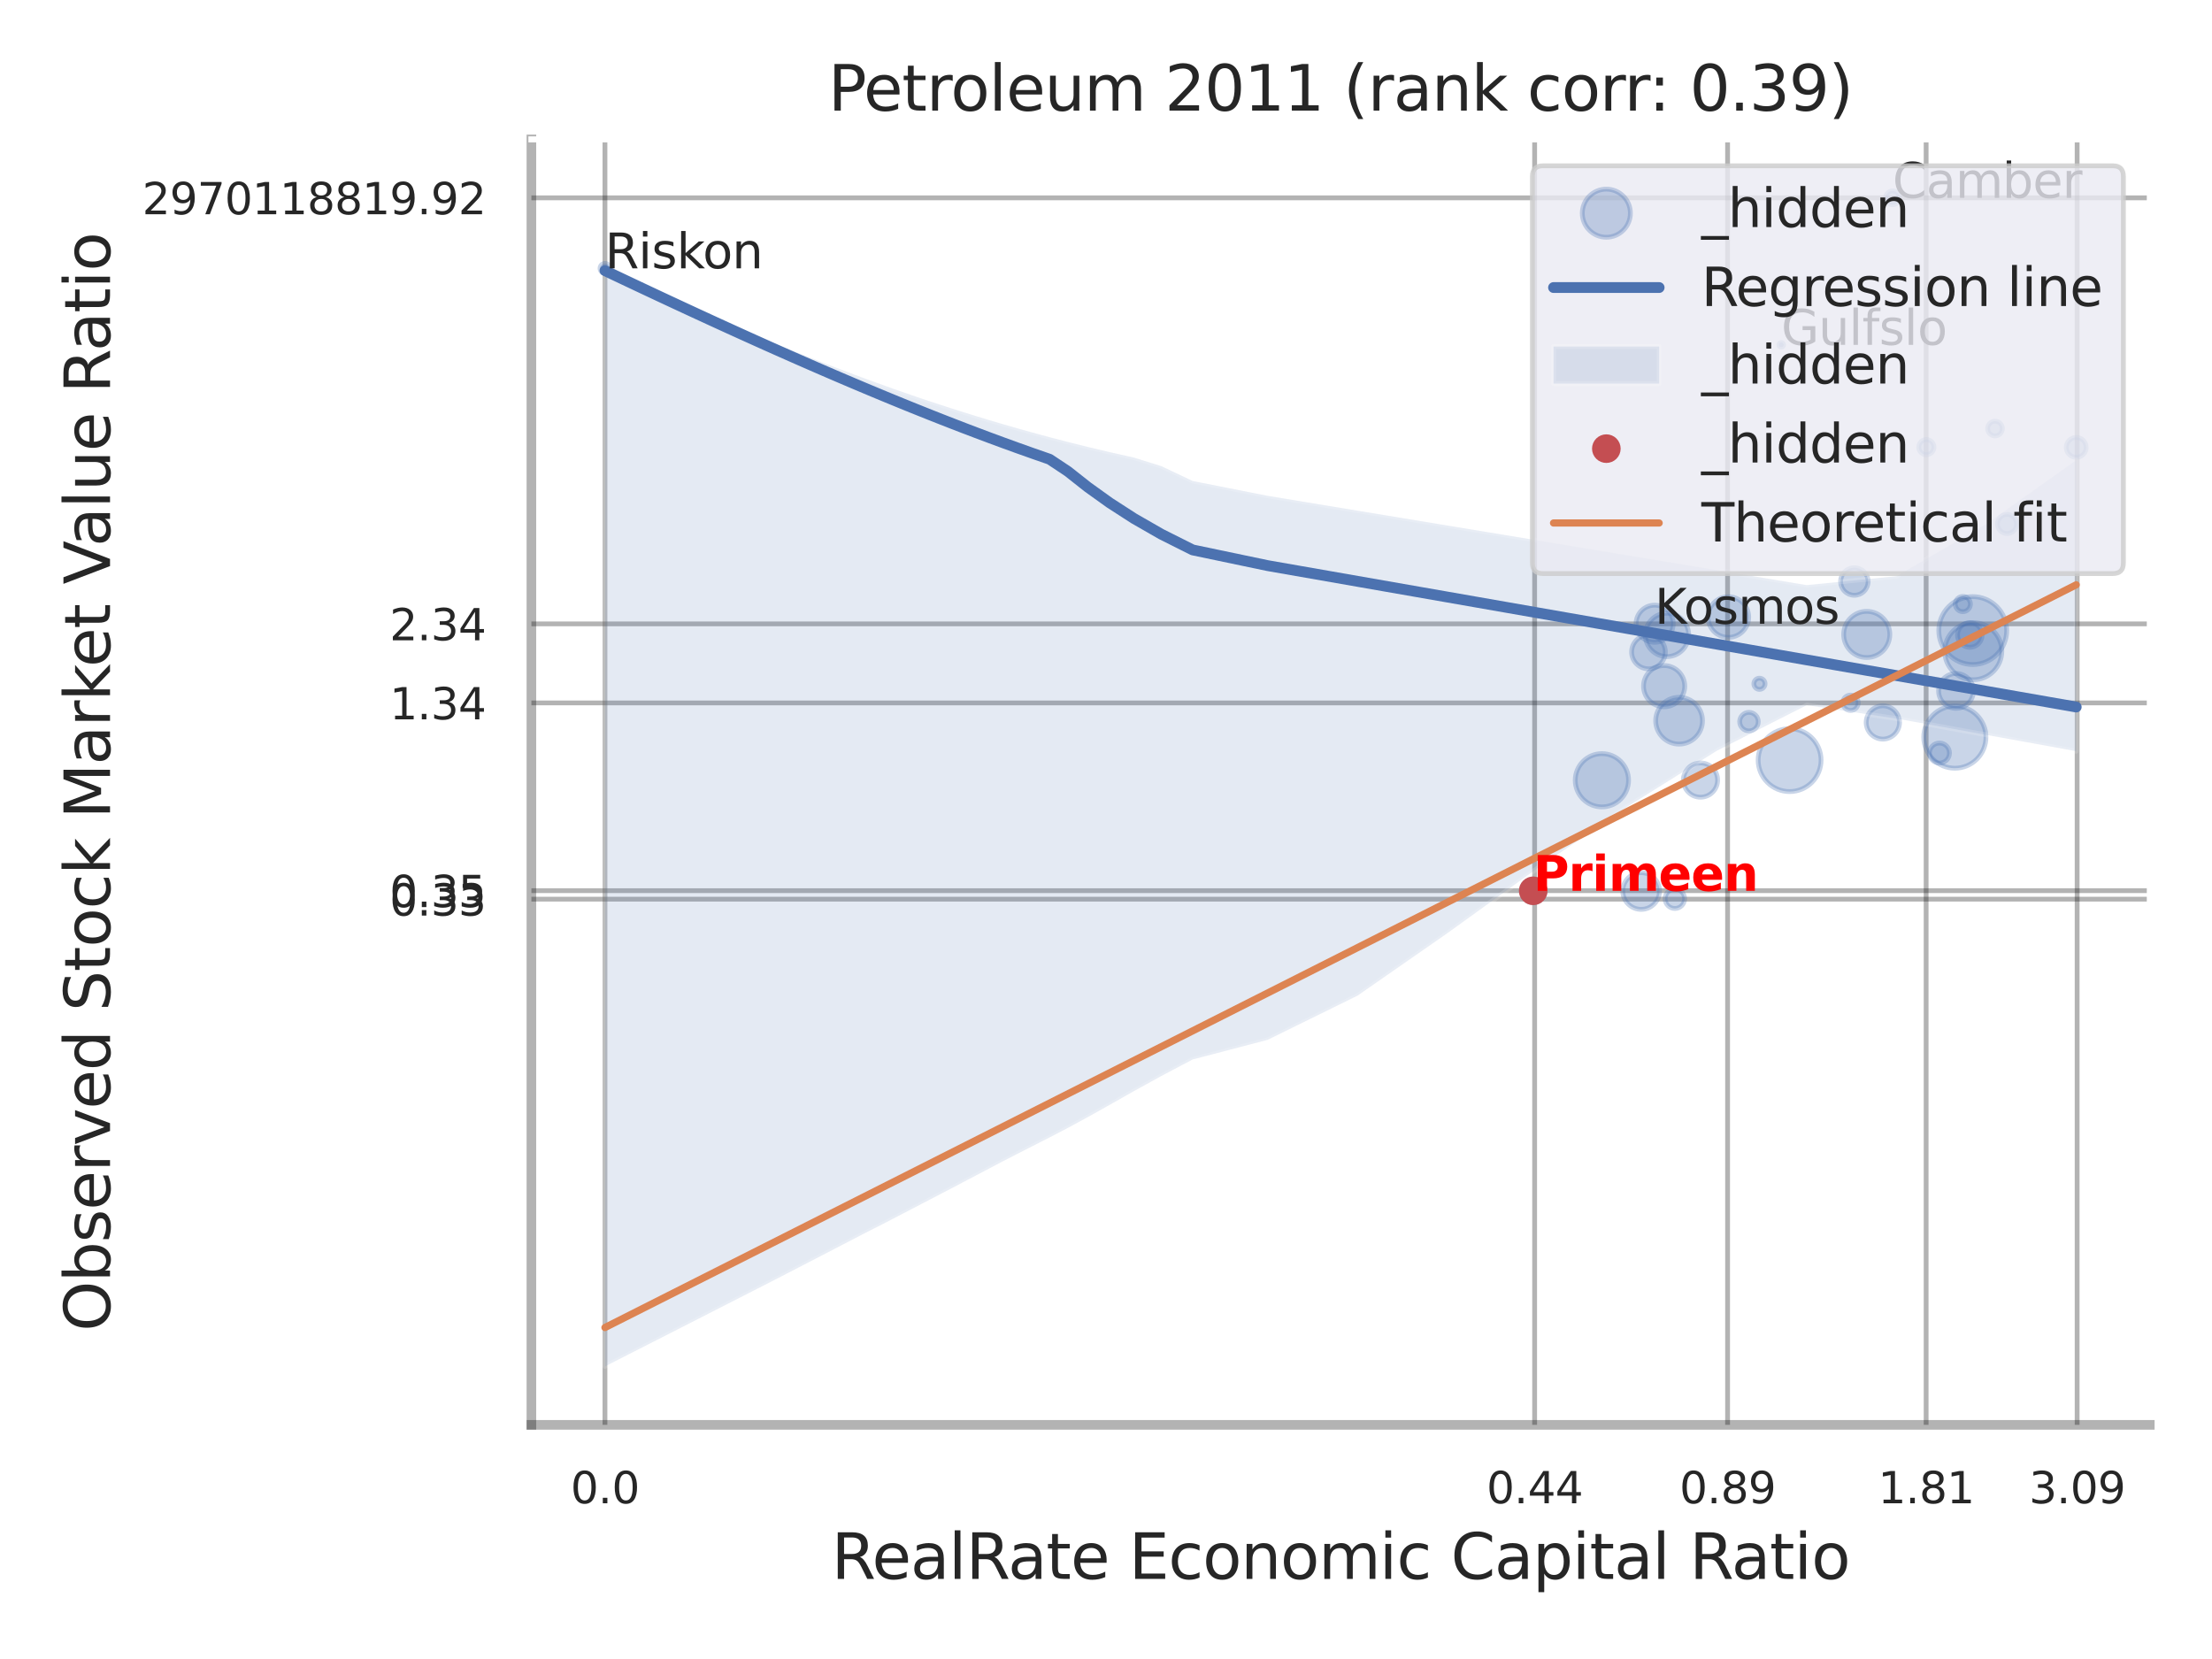 <?xml version="1.0" encoding="utf-8" standalone="no"?>
<!DOCTYPE svg PUBLIC "-//W3C//DTD SVG 1.1//EN"
  "http://www.w3.org/Graphics/SVG/1.1/DTD/svg11.dtd">
<svg xmlns:xlink="http://www.w3.org/1999/xlink" width="460.8pt" height="345.6pt" viewBox="0 0 460.8 345.6" xmlns="http://www.w3.org/2000/svg" version="1.1">
 <defs>
  <style type="text/css">*{stroke-linejoin: round; stroke-linecap: butt}</style>
 </defs>
 <g id="figure_1">
  <g id="patch_1">
   <path d="M 0 345.6 
L 460.8 345.6 
L 460.8 0 
L 0 0 
z
" style="fill: #ffffff"/>
  </g>
  <g id="axes_1">
   <g id="patch_2">
    <path d="M 110.7 296.82 
L 447.84 296.82 
L 447.84 29.04 
L 110.7 29.04 
z
" style="fill: #ffffff"/>
   </g>
   <g id="matplotlib.axis_1">
    <g id="xtick_1">
     <g id="line2d_1">
      <path d="M 126.021 296.82 
L 126.021 29.04 
" clip-path="url(#pc525e0240f)" style="fill: none; stroke: #000000; stroke-opacity: 0.3; stroke-linecap: round"/>
     </g>
     <g id="text_1">
      <!-- 0.0 -->
      <g style="fill: #262626" transform="translate(118.865 313.159) scale(0.09 -0.09)">
       <defs>
        <path id="DejaVuSans-30" d="M 2034 4250 
Q 1547 4250 1301 3770 
Q 1056 3291 1056 2328 
Q 1056 1369 1301 889 
Q 1547 409 2034 409 
Q 2525 409 2770 889 
Q 3016 1369 3016 2328 
Q 3016 3291 2770 3770 
Q 2525 4250 2034 4250 
z
M 2034 4750 
Q 2819 4750 3233 4129 
Q 3647 3509 3647 2328 
Q 3647 1150 3233 529 
Q 2819 -91 2034 -91 
Q 1250 -91 836 529 
Q 422 1150 422 2328 
Q 422 3509 836 4129 
Q 1250 4750 2034 4750 
z
" transform="scale(0.016)"/>
        <path id="DejaVuSans-2e" d="M 684 794 
L 1344 794 
L 1344 0 
L 684 0 
L 684 794 
z
" transform="scale(0.016)"/>
       </defs>
       <use xlink:href="#DejaVuSans-30"/>
       <use xlink:href="#DejaVuSans-2e" transform="translate(63.623 0)"/>
       <use xlink:href="#DejaVuSans-30" transform="translate(95.41 0)"/>
      </g>
     </g>
    </g>
    <g id="xtick_2">
     <g id="line2d_2">
      <path d="M 319.69 296.82 
L 319.69 29.04 
" clip-path="url(#pc525e0240f)" style="fill: none; stroke: #000000; stroke-opacity: 0.3; stroke-linecap: round"/>
     </g>
     <g id="text_2">
      <!-- 0.44 -->
      <g style="fill: #262626" transform="translate(309.671 313.159) scale(0.09 -0.09)">
       <defs>
        <path id="DejaVuSans-34" d="M 2419 4116 
L 825 1625 
L 2419 1625 
L 2419 4116 
z
M 2253 4666 
L 3047 4666 
L 3047 1625 
L 3713 1625 
L 3713 1100 
L 3047 1100 
L 3047 0 
L 2419 0 
L 2419 1100 
L 313 1100 
L 313 1709 
L 2253 4666 
z
" transform="scale(0.016)"/>
       </defs>
       <use xlink:href="#DejaVuSans-30"/>
       <use xlink:href="#DejaVuSans-2e" transform="translate(63.623 0)"/>
       <use xlink:href="#DejaVuSans-34" transform="translate(95.41 0)"/>
       <use xlink:href="#DejaVuSans-34" transform="translate(159.033 0)"/>
      </g>
     </g>
    </g>
    <g id="xtick_3">
     <g id="line2d_3">
      <path d="M 359.887 296.82 
L 359.887 29.04 
" clip-path="url(#pc525e0240f)" style="fill: none; stroke: #000000; stroke-opacity: 0.3; stroke-linecap: round"/>
     </g>
     <g id="text_3">
      <!-- 0.89 -->
      <g style="fill: #262626" transform="translate(349.867 313.159) scale(0.09 -0.09)">
       <defs>
        <path id="DejaVuSans-38" d="M 2034 2216 
Q 1584 2216 1326 1975 
Q 1069 1734 1069 1313 
Q 1069 891 1326 650 
Q 1584 409 2034 409 
Q 2484 409 2743 651 
Q 3003 894 3003 1313 
Q 3003 1734 2745 1975 
Q 2488 2216 2034 2216 
z
M 1403 2484 
Q 997 2584 770 2862 
Q 544 3141 544 3541 
Q 544 4100 942 4425 
Q 1341 4750 2034 4750 
Q 2731 4750 3128 4425 
Q 3525 4100 3525 3541 
Q 3525 3141 3298 2862 
Q 3072 2584 2669 2484 
Q 3125 2378 3379 2068 
Q 3634 1759 3634 1313 
Q 3634 634 3220 271 
Q 2806 -91 2034 -91 
Q 1263 -91 848 271 
Q 434 634 434 1313 
Q 434 1759 690 2068 
Q 947 2378 1403 2484 
z
M 1172 3481 
Q 1172 3119 1398 2916 
Q 1625 2713 2034 2713 
Q 2441 2713 2670 2916 
Q 2900 3119 2900 3481 
Q 2900 3844 2670 4047 
Q 2441 4250 2034 4250 
Q 1625 4250 1398 4047 
Q 1172 3844 1172 3481 
z
" transform="scale(0.016)"/>
        <path id="DejaVuSans-39" d="M 703 97 
L 703 672 
Q 941 559 1184 500 
Q 1428 441 1663 441 
Q 2288 441 2617 861 
Q 2947 1281 2994 2138 
Q 2813 1869 2534 1725 
Q 2256 1581 1919 1581 
Q 1219 1581 811 2004 
Q 403 2428 403 3163 
Q 403 3881 828 4315 
Q 1253 4750 1959 4750 
Q 2769 4750 3195 4129 
Q 3622 3509 3622 2328 
Q 3622 1225 3098 567 
Q 2575 -91 1691 -91 
Q 1453 -91 1209 -44 
Q 966 3 703 97 
z
M 1959 2075 
Q 2384 2075 2632 2365 
Q 2881 2656 2881 3163 
Q 2881 3666 2632 3958 
Q 2384 4250 1959 4250 
Q 1534 4250 1286 3958 
Q 1038 3666 1038 3163 
Q 1038 2656 1286 2365 
Q 1534 2075 1959 2075 
z
" transform="scale(0.016)"/>
       </defs>
       <use xlink:href="#DejaVuSans-30"/>
       <use xlink:href="#DejaVuSans-2e" transform="translate(63.623 0)"/>
       <use xlink:href="#DejaVuSans-38" transform="translate(95.41 0)"/>
       <use xlink:href="#DejaVuSans-39" transform="translate(159.033 0)"/>
      </g>
     </g>
    </g>
    <g id="xtick_4">
     <g id="line2d_4">
      <path d="M 401.248 296.82 
L 401.248 29.04 
" clip-path="url(#pc525e0240f)" style="fill: none; stroke: #000000; stroke-opacity: 0.3; stroke-linecap: round"/>
     </g>
     <g id="text_4">
      <!-- 1.81 -->
      <g style="fill: #262626" transform="translate(391.229 313.159) scale(0.09 -0.09)">
       <defs>
        <path id="DejaVuSans-31" d="M 794 531 
L 1825 531 
L 1825 4091 
L 703 3866 
L 703 4441 
L 1819 4666 
L 2450 4666 
L 2450 531 
L 3481 531 
L 3481 0 
L 794 0 
L 794 531 
z
" transform="scale(0.016)"/>
       </defs>
       <use xlink:href="#DejaVuSans-31"/>
       <use xlink:href="#DejaVuSans-2e" transform="translate(63.623 0)"/>
       <use xlink:href="#DejaVuSans-38" transform="translate(95.41 0)"/>
       <use xlink:href="#DejaVuSans-31" transform="translate(159.033 0)"/>
      </g>
     </g>
    </g>
    <g id="xtick_5">
     <g id="line2d_5">
      <path d="M 432.706 296.82 
L 432.706 29.04 
" clip-path="url(#pc525e0240f)" style="fill: none; stroke: #000000; stroke-opacity: 0.3; stroke-linecap: round"/>
     </g>
     <g id="text_5">
      <!-- 3.09 -->
      <g style="fill: #262626" transform="translate(422.686 313.159) scale(0.09 -0.09)">
       <defs>
        <path id="DejaVuSans-33" d="M 2597 2516 
Q 3050 2419 3304 2112 
Q 3559 1806 3559 1356 
Q 3559 666 3084 287 
Q 2609 -91 1734 -91 
Q 1441 -91 1130 -33 
Q 819 25 488 141 
L 488 750 
Q 750 597 1062 519 
Q 1375 441 1716 441 
Q 2309 441 2620 675 
Q 2931 909 2931 1356 
Q 2931 1769 2642 2001 
Q 2353 2234 1838 2234 
L 1294 2234 
L 1294 2753 
L 1863 2753 
Q 2328 2753 2575 2939 
Q 2822 3125 2822 3475 
Q 2822 3834 2567 4026 
Q 2313 4219 1838 4219 
Q 1578 4219 1281 4162 
Q 984 4106 628 3988 
L 628 4550 
Q 988 4650 1302 4700 
Q 1616 4750 1894 4750 
Q 2613 4750 3031 4423 
Q 3450 4097 3450 3541 
Q 3450 3153 3228 2886 
Q 3006 2619 2597 2516 
z
" transform="scale(0.016)"/>
       </defs>
       <use xlink:href="#DejaVuSans-33"/>
       <use xlink:href="#DejaVuSans-2e" transform="translate(63.623 0)"/>
       <use xlink:href="#DejaVuSans-30" transform="translate(95.41 0)"/>
       <use xlink:href="#DejaVuSans-39" transform="translate(159.033 0)"/>
      </g>
     </g>
    </g>
    <g id="xtick_6"/>
    <g id="xtick_7"/>
    <g id="xtick_8"/>
    <g id="text_6">
     <!-- RealRate Economic Capital Ratio -->
     <g style="fill: #262626" transform="translate(173.216 328.908) scale(0.13 -0.13)">
      <defs>
       <path id="DejaVuSans-52" d="M 2841 2188 
Q 3044 2119 3236 1894 
Q 3428 1669 3622 1275 
L 4263 0 
L 3584 0 
L 2988 1197 
Q 2756 1666 2539 1819 
Q 2322 1972 1947 1972 
L 1259 1972 
L 1259 0 
L 628 0 
L 628 4666 
L 2053 4666 
Q 2853 4666 3247 4331 
Q 3641 3997 3641 3322 
Q 3641 2881 3436 2590 
Q 3231 2300 2841 2188 
z
M 1259 4147 
L 1259 2491 
L 2053 2491 
Q 2509 2491 2742 2702 
Q 2975 2913 2975 3322 
Q 2975 3731 2742 3939 
Q 2509 4147 2053 4147 
L 1259 4147 
z
" transform="scale(0.016)"/>
       <path id="DejaVuSans-65" d="M 3597 1894 
L 3597 1613 
L 953 1613 
Q 991 1019 1311 708 
Q 1631 397 2203 397 
Q 2534 397 2845 478 
Q 3156 559 3463 722 
L 3463 178 
Q 3153 47 2828 -22 
Q 2503 -91 2169 -91 
Q 1331 -91 842 396 
Q 353 884 353 1716 
Q 353 2575 817 3079 
Q 1281 3584 2069 3584 
Q 2775 3584 3186 3129 
Q 3597 2675 3597 1894 
z
M 3022 2063 
Q 3016 2534 2758 2815 
Q 2500 3097 2075 3097 
Q 1594 3097 1305 2825 
Q 1016 2553 972 2059 
L 3022 2063 
z
" transform="scale(0.016)"/>
       <path id="DejaVuSans-61" d="M 2194 1759 
Q 1497 1759 1228 1600 
Q 959 1441 959 1056 
Q 959 750 1161 570 
Q 1363 391 1709 391 
Q 2188 391 2477 730 
Q 2766 1069 2766 1631 
L 2766 1759 
L 2194 1759 
z
M 3341 1997 
L 3341 0 
L 2766 0 
L 2766 531 
Q 2569 213 2275 61 
Q 1981 -91 1556 -91 
Q 1019 -91 701 211 
Q 384 513 384 1019 
Q 384 1609 779 1909 
Q 1175 2209 1959 2209 
L 2766 2209 
L 2766 2266 
Q 2766 2663 2505 2880 
Q 2244 3097 1772 3097 
Q 1472 3097 1187 3025 
Q 903 2953 641 2809 
L 641 3341 
Q 956 3463 1253 3523 
Q 1550 3584 1831 3584 
Q 2591 3584 2966 3190 
Q 3341 2797 3341 1997 
z
" transform="scale(0.016)"/>
       <path id="DejaVuSans-6c" d="M 603 4863 
L 1178 4863 
L 1178 0 
L 603 0 
L 603 4863 
z
" transform="scale(0.016)"/>
       <path id="DejaVuSans-74" d="M 1172 4494 
L 1172 3500 
L 2356 3500 
L 2356 3053 
L 1172 3053 
L 1172 1153 
Q 1172 725 1289 603 
Q 1406 481 1766 481 
L 2356 481 
L 2356 0 
L 1766 0 
Q 1100 0 847 248 
Q 594 497 594 1153 
L 594 3053 
L 172 3053 
L 172 3500 
L 594 3500 
L 594 4494 
L 1172 4494 
z
" transform="scale(0.016)"/>
       <path id="DejaVuSans-20" transform="scale(0.016)"/>
       <path id="DejaVuSans-45" d="M 628 4666 
L 3578 4666 
L 3578 4134 
L 1259 4134 
L 1259 2753 
L 3481 2753 
L 3481 2222 
L 1259 2222 
L 1259 531 
L 3634 531 
L 3634 0 
L 628 0 
L 628 4666 
z
" transform="scale(0.016)"/>
       <path id="DejaVuSans-63" d="M 3122 3366 
L 3122 2828 
Q 2878 2963 2633 3030 
Q 2388 3097 2138 3097 
Q 1578 3097 1268 2742 
Q 959 2388 959 1747 
Q 959 1106 1268 751 
Q 1578 397 2138 397 
Q 2388 397 2633 464 
Q 2878 531 3122 666 
L 3122 134 
Q 2881 22 2623 -34 
Q 2366 -91 2075 -91 
Q 1284 -91 818 406 
Q 353 903 353 1747 
Q 353 2603 823 3093 
Q 1294 3584 2113 3584 
Q 2378 3584 2631 3529 
Q 2884 3475 3122 3366 
z
" transform="scale(0.016)"/>
       <path id="DejaVuSans-6f" d="M 1959 3097 
Q 1497 3097 1228 2736 
Q 959 2375 959 1747 
Q 959 1119 1226 758 
Q 1494 397 1959 397 
Q 2419 397 2687 759 
Q 2956 1122 2956 1747 
Q 2956 2369 2687 2733 
Q 2419 3097 1959 3097 
z
M 1959 3584 
Q 2709 3584 3137 3096 
Q 3566 2609 3566 1747 
Q 3566 888 3137 398 
Q 2709 -91 1959 -91 
Q 1206 -91 779 398 
Q 353 888 353 1747 
Q 353 2609 779 3096 
Q 1206 3584 1959 3584 
z
" transform="scale(0.016)"/>
       <path id="DejaVuSans-6e" d="M 3513 2113 
L 3513 0 
L 2938 0 
L 2938 2094 
Q 2938 2591 2744 2837 
Q 2550 3084 2163 3084 
Q 1697 3084 1428 2787 
Q 1159 2491 1159 1978 
L 1159 0 
L 581 0 
L 581 3500 
L 1159 3500 
L 1159 2956 
Q 1366 3272 1645 3428 
Q 1925 3584 2291 3584 
Q 2894 3584 3203 3211 
Q 3513 2838 3513 2113 
z
" transform="scale(0.016)"/>
       <path id="DejaVuSans-6d" d="M 3328 2828 
Q 3544 3216 3844 3400 
Q 4144 3584 4550 3584 
Q 5097 3584 5394 3201 
Q 5691 2819 5691 2113 
L 5691 0 
L 5113 0 
L 5113 2094 
Q 5113 2597 4934 2840 
Q 4756 3084 4391 3084 
Q 3944 3084 3684 2787 
Q 3425 2491 3425 1978 
L 3425 0 
L 2847 0 
L 2847 2094 
Q 2847 2600 2669 2842 
Q 2491 3084 2119 3084 
Q 1678 3084 1418 2786 
Q 1159 2488 1159 1978 
L 1159 0 
L 581 0 
L 581 3500 
L 1159 3500 
L 1159 2956 
Q 1356 3278 1631 3431 
Q 1906 3584 2284 3584 
Q 2666 3584 2933 3390 
Q 3200 3197 3328 2828 
z
" transform="scale(0.016)"/>
       <path id="DejaVuSans-69" d="M 603 3500 
L 1178 3500 
L 1178 0 
L 603 0 
L 603 3500 
z
M 603 4863 
L 1178 4863 
L 1178 4134 
L 603 4134 
L 603 4863 
z
" transform="scale(0.016)"/>
       <path id="DejaVuSans-43" d="M 4122 4306 
L 4122 3641 
Q 3803 3938 3442 4084 
Q 3081 4231 2675 4231 
Q 1875 4231 1450 3742 
Q 1025 3253 1025 2328 
Q 1025 1406 1450 917 
Q 1875 428 2675 428 
Q 3081 428 3442 575 
Q 3803 722 4122 1019 
L 4122 359 
Q 3791 134 3420 21 
Q 3050 -91 2638 -91 
Q 1578 -91 968 557 
Q 359 1206 359 2328 
Q 359 3453 968 4101 
Q 1578 4750 2638 4750 
Q 3056 4750 3426 4639 
Q 3797 4528 4122 4306 
z
" transform="scale(0.016)"/>
       <path id="DejaVuSans-70" d="M 1159 525 
L 1159 -1331 
L 581 -1331 
L 581 3500 
L 1159 3500 
L 1159 2969 
Q 1341 3281 1617 3432 
Q 1894 3584 2278 3584 
Q 2916 3584 3314 3078 
Q 3713 2572 3713 1747 
Q 3713 922 3314 415 
Q 2916 -91 2278 -91 
Q 1894 -91 1617 61 
Q 1341 213 1159 525 
z
M 3116 1747 
Q 3116 2381 2855 2742 
Q 2594 3103 2138 3103 
Q 1681 3103 1420 2742 
Q 1159 2381 1159 1747 
Q 1159 1113 1420 752 
Q 1681 391 2138 391 
Q 2594 391 2855 752 
Q 3116 1113 3116 1747 
z
" transform="scale(0.016)"/>
      </defs>
      <use xlink:href="#DejaVuSans-52"/>
      <use xlink:href="#DejaVuSans-65" transform="translate(64.982 0)"/>
      <use xlink:href="#DejaVuSans-61" transform="translate(126.506 0)"/>
      <use xlink:href="#DejaVuSans-6c" transform="translate(187.785 0)"/>
      <use xlink:href="#DejaVuSans-52" transform="translate(215.568 0)"/>
      <use xlink:href="#DejaVuSans-61" transform="translate(282.801 0)"/>
      <use xlink:href="#DejaVuSans-74" transform="translate(344.08 0)"/>
      <use xlink:href="#DejaVuSans-65" transform="translate(383.289 0)"/>
      <use xlink:href="#DejaVuSans-20" transform="translate(444.812 0)"/>
      <use xlink:href="#DejaVuSans-45" transform="translate(476.6 0)"/>
      <use xlink:href="#DejaVuSans-63" transform="translate(539.783 0)"/>
      <use xlink:href="#DejaVuSans-6f" transform="translate(594.764 0)"/>
      <use xlink:href="#DejaVuSans-6e" transform="translate(655.945 0)"/>
      <use xlink:href="#DejaVuSans-6f" transform="translate(719.324 0)"/>
      <use xlink:href="#DejaVuSans-6d" transform="translate(780.506 0)"/>
      <use xlink:href="#DejaVuSans-69" transform="translate(877.918 0)"/>
      <use xlink:href="#DejaVuSans-63" transform="translate(905.701 0)"/>
      <use xlink:href="#DejaVuSans-20" transform="translate(960.682 0)"/>
      <use xlink:href="#DejaVuSans-43" transform="translate(992.469 0)"/>
      <use xlink:href="#DejaVuSans-61" transform="translate(1062.293 0)"/>
      <use xlink:href="#DejaVuSans-70" transform="translate(1123.572 0)"/>
      <use xlink:href="#DejaVuSans-69" transform="translate(1187.049 0)"/>
      <use xlink:href="#DejaVuSans-74" transform="translate(1214.832 0)"/>
      <use xlink:href="#DejaVuSans-61" transform="translate(1254.041 0)"/>
      <use xlink:href="#DejaVuSans-6c" transform="translate(1315.32 0)"/>
      <use xlink:href="#DejaVuSans-20" transform="translate(1343.104 0)"/>
      <use xlink:href="#DejaVuSans-52" transform="translate(1374.891 0)"/>
      <use xlink:href="#DejaVuSans-61" transform="translate(1442.123 0)"/>
      <use xlink:href="#DejaVuSans-74" transform="translate(1503.402 0)"/>
      <use xlink:href="#DejaVuSans-69" transform="translate(1542.611 0)"/>
      <use xlink:href="#DejaVuSans-6f" transform="translate(1570.395 0)"/>
     </g>
    </g>
   </g>
   <g id="matplotlib.axis_2">
    <g id="ytick_1">
     <g id="line2d_6">
      <path d="M 110.7 187.311 
L 447.84 187.311 
" clip-path="url(#pc525e0240f)" style="fill: none; stroke: #000000; stroke-opacity: 0.3; stroke-linecap: round"/>
     </g>
     <g id="text_7">
      <!-- 0.33 -->
      <g style="fill: #262626" transform="translate(81.161 190.73) scale(0.09 -0.09)">
       <use xlink:href="#DejaVuSans-30"/>
       <use xlink:href="#DejaVuSans-2e" transform="translate(63.623 0)"/>
       <use xlink:href="#DejaVuSans-33" transform="translate(95.41 0)"/>
       <use xlink:href="#DejaVuSans-33" transform="translate(159.033 0)"/>
      </g>
     </g>
    </g>
    <g id="ytick_2">
     <g id="line2d_7">
      <path d="M 110.7 185.546 
L 447.84 185.546 
" clip-path="url(#pc525e0240f)" style="fill: none; stroke: #000000; stroke-opacity: 0.3; stroke-linecap: round"/>
     </g>
     <g id="text_8">
      <!-- 0.35 -->
      <g style="fill: #262626" transform="translate(81.161 188.965) scale(0.09 -0.09)">
       <defs>
        <path id="DejaVuSans-35" d="M 691 4666 
L 3169 4666 
L 3169 4134 
L 1269 4134 
L 1269 2991 
Q 1406 3038 1543 3061 
Q 1681 3084 1819 3084 
Q 2600 3084 3056 2656 
Q 3513 2228 3513 1497 
Q 3513 744 3044 326 
Q 2575 -91 1722 -91 
Q 1428 -91 1123 -41 
Q 819 9 494 109 
L 494 744 
Q 775 591 1075 516 
Q 1375 441 1709 441 
Q 2250 441 2565 725 
Q 2881 1009 2881 1497 
Q 2881 1984 2565 2268 
Q 2250 2553 1709 2553 
Q 1456 2553 1204 2497 
Q 953 2441 691 2322 
L 691 4666 
z
" transform="scale(0.016)"/>
       </defs>
       <use xlink:href="#DejaVuSans-30"/>
       <use xlink:href="#DejaVuSans-2e" transform="translate(63.623 0)"/>
       <use xlink:href="#DejaVuSans-33" transform="translate(95.41 0)"/>
       <use xlink:href="#DejaVuSans-35" transform="translate(159.033 0)"/>
      </g>
     </g>
    </g>
    <g id="ytick_3">
     <g id="line2d_8">
      <path d="M 110.7 146.432 
L 447.84 146.432 
" clip-path="url(#pc525e0240f)" style="fill: none; stroke: #000000; stroke-opacity: 0.3; stroke-linecap: round"/>
     </g>
     <g id="text_9">
      <!-- 1.34 -->
      <g style="fill: #262626" transform="translate(81.161 149.851) scale(0.09 -0.09)">
       <use xlink:href="#DejaVuSans-31"/>
       <use xlink:href="#DejaVuSans-2e" transform="translate(63.623 0)"/>
       <use xlink:href="#DejaVuSans-33" transform="translate(95.41 0)"/>
       <use xlink:href="#DejaVuSans-34" transform="translate(159.033 0)"/>
      </g>
     </g>
    </g>
    <g id="ytick_4">
     <g id="line2d_9">
      <path d="M 110.7 129.963 
L 447.84 129.963 
" clip-path="url(#pc525e0240f)" style="fill: none; stroke: #000000; stroke-opacity: 0.3; stroke-linecap: round"/>
     </g>
     <g id="text_10">
      <!-- 2.34 -->
      <g style="fill: #262626" transform="translate(81.161 133.382) scale(0.09 -0.09)">
       <defs>
        <path id="DejaVuSans-32" d="M 1228 531 
L 3431 531 
L 3431 0 
L 469 0 
L 469 531 
Q 828 903 1448 1529 
Q 2069 2156 2228 2338 
Q 2531 2678 2651 2914 
Q 2772 3150 2772 3378 
Q 2772 3750 2511 3984 
Q 2250 4219 1831 4219 
Q 1534 4219 1204 4116 
Q 875 4013 500 3803 
L 500 4441 
Q 881 4594 1212 4672 
Q 1544 4750 1819 4750 
Q 2544 4750 2975 4387 
Q 3406 4025 3406 3419 
Q 3406 3131 3298 2873 
Q 3191 2616 2906 2266 
Q 2828 2175 2409 1742 
Q 1991 1309 1228 531 
z
" transform="scale(0.016)"/>
       </defs>
       <use xlink:href="#DejaVuSans-32"/>
       <use xlink:href="#DejaVuSans-2e" transform="translate(63.623 0)"/>
       <use xlink:href="#DejaVuSans-33" transform="translate(95.41 0)"/>
       <use xlink:href="#DejaVuSans-34" transform="translate(159.033 0)"/>
      </g>
     </g>
    </g>
    <g id="ytick_5">
     <g id="line2d_10">
      <path d="M 110.7 41.214 
L 447.84 41.214 
" clip-path="url(#pc525e0240f)" style="fill: none; stroke: #000000; stroke-opacity: 0.3; stroke-linecap: round"/>
     </g>
     <g id="text_11">
      <!-- 2970118819.92 -->
      <g style="fill: #262626" transform="translate(29.625 44.633) scale(0.09 -0.09)">
       <defs>
        <path id="DejaVuSans-37" d="M 525 4666 
L 3525 4666 
L 3525 4397 
L 1831 0 
L 1172 0 
L 2766 4134 
L 525 4134 
L 525 4666 
z
" transform="scale(0.016)"/>
       </defs>
       <use xlink:href="#DejaVuSans-32"/>
       <use xlink:href="#DejaVuSans-39" transform="translate(63.623 0)"/>
       <use xlink:href="#DejaVuSans-37" transform="translate(127.246 0)"/>
       <use xlink:href="#DejaVuSans-30" transform="translate(190.869 0)"/>
       <use xlink:href="#DejaVuSans-31" transform="translate(254.492 0)"/>
       <use xlink:href="#DejaVuSans-31" transform="translate(318.115 0)"/>
       <use xlink:href="#DejaVuSans-38" transform="translate(381.738 0)"/>
       <use xlink:href="#DejaVuSans-38" transform="translate(445.361 0)"/>
       <use xlink:href="#DejaVuSans-31" transform="translate(508.984 0)"/>
       <use xlink:href="#DejaVuSans-39" transform="translate(572.607 0)"/>
       <use xlink:href="#DejaVuSans-2e" transform="translate(636.23 0)"/>
       <use xlink:href="#DejaVuSans-39" transform="translate(668.018 0)"/>
       <use xlink:href="#DejaVuSans-32" transform="translate(731.641 0)"/>
      </g>
     </g>
    </g>
    <g id="ytick_6"/>
    <g id="ytick_7"/>
    <g id="ytick_8"/>
    <g id="ytick_9"/>
    <g id="ytick_10"/>
    <g id="text_12">
     <!-- Observed Stock Market Value Ratio -->
     <g style="fill: #262626" transform="translate(22.921 277.332) rotate(-90) scale(0.13 -0.13)">
      <defs>
       <path id="DejaVuSans-4f" d="M 2522 4238 
Q 1834 4238 1429 3725 
Q 1025 3213 1025 2328 
Q 1025 1447 1429 934 
Q 1834 422 2522 422 
Q 3209 422 3611 934 
Q 4013 1447 4013 2328 
Q 4013 3213 3611 3725 
Q 3209 4238 2522 4238 
z
M 2522 4750 
Q 3503 4750 4090 4092 
Q 4678 3434 4678 2328 
Q 4678 1225 4090 567 
Q 3503 -91 2522 -91 
Q 1538 -91 948 565 
Q 359 1222 359 2328 
Q 359 3434 948 4092 
Q 1538 4750 2522 4750 
z
" transform="scale(0.016)"/>
       <path id="DejaVuSans-62" d="M 3116 1747 
Q 3116 2381 2855 2742 
Q 2594 3103 2138 3103 
Q 1681 3103 1420 2742 
Q 1159 2381 1159 1747 
Q 1159 1113 1420 752 
Q 1681 391 2138 391 
Q 2594 391 2855 752 
Q 3116 1113 3116 1747 
z
M 1159 2969 
Q 1341 3281 1617 3432 
Q 1894 3584 2278 3584 
Q 2916 3584 3314 3078 
Q 3713 2572 3713 1747 
Q 3713 922 3314 415 
Q 2916 -91 2278 -91 
Q 1894 -91 1617 61 
Q 1341 213 1159 525 
L 1159 0 
L 581 0 
L 581 4863 
L 1159 4863 
L 1159 2969 
z
" transform="scale(0.016)"/>
       <path id="DejaVuSans-73" d="M 2834 3397 
L 2834 2853 
Q 2591 2978 2328 3040 
Q 2066 3103 1784 3103 
Q 1356 3103 1142 2972 
Q 928 2841 928 2578 
Q 928 2378 1081 2264 
Q 1234 2150 1697 2047 
L 1894 2003 
Q 2506 1872 2764 1633 
Q 3022 1394 3022 966 
Q 3022 478 2636 193 
Q 2250 -91 1575 -91 
Q 1294 -91 989 -36 
Q 684 19 347 128 
L 347 722 
Q 666 556 975 473 
Q 1284 391 1588 391 
Q 1994 391 2212 530 
Q 2431 669 2431 922 
Q 2431 1156 2273 1281 
Q 2116 1406 1581 1522 
L 1381 1569 
Q 847 1681 609 1914 
Q 372 2147 372 2553 
Q 372 3047 722 3315 
Q 1072 3584 1716 3584 
Q 2034 3584 2315 3537 
Q 2597 3491 2834 3397 
z
" transform="scale(0.016)"/>
       <path id="DejaVuSans-72" d="M 2631 2963 
Q 2534 3019 2420 3045 
Q 2306 3072 2169 3072 
Q 1681 3072 1420 2755 
Q 1159 2438 1159 1844 
L 1159 0 
L 581 0 
L 581 3500 
L 1159 3500 
L 1159 2956 
Q 1341 3275 1631 3429 
Q 1922 3584 2338 3584 
Q 2397 3584 2469 3576 
Q 2541 3569 2628 3553 
L 2631 2963 
z
" transform="scale(0.016)"/>
       <path id="DejaVuSans-76" d="M 191 3500 
L 800 3500 
L 1894 563 
L 2988 3500 
L 3597 3500 
L 2284 0 
L 1503 0 
L 191 3500 
z
" transform="scale(0.016)"/>
       <path id="DejaVuSans-64" d="M 2906 2969 
L 2906 4863 
L 3481 4863 
L 3481 0 
L 2906 0 
L 2906 525 
Q 2725 213 2448 61 
Q 2172 -91 1784 -91 
Q 1150 -91 751 415 
Q 353 922 353 1747 
Q 353 2572 751 3078 
Q 1150 3584 1784 3584 
Q 2172 3584 2448 3432 
Q 2725 3281 2906 2969 
z
M 947 1747 
Q 947 1113 1208 752 
Q 1469 391 1925 391 
Q 2381 391 2643 752 
Q 2906 1113 2906 1747 
Q 2906 2381 2643 2742 
Q 2381 3103 1925 3103 
Q 1469 3103 1208 2742 
Q 947 2381 947 1747 
z
" transform="scale(0.016)"/>
       <path id="DejaVuSans-53" d="M 3425 4513 
L 3425 3897 
Q 3066 4069 2747 4153 
Q 2428 4238 2131 4238 
Q 1616 4238 1336 4038 
Q 1056 3838 1056 3469 
Q 1056 3159 1242 3001 
Q 1428 2844 1947 2747 
L 2328 2669 
Q 3034 2534 3370 2195 
Q 3706 1856 3706 1288 
Q 3706 609 3251 259 
Q 2797 -91 1919 -91 
Q 1588 -91 1214 -16 
Q 841 59 441 206 
L 441 856 
Q 825 641 1194 531 
Q 1563 422 1919 422 
Q 2459 422 2753 634 
Q 3047 847 3047 1241 
Q 3047 1584 2836 1778 
Q 2625 1972 2144 2069 
L 1759 2144 
Q 1053 2284 737 2584 
Q 422 2884 422 3419 
Q 422 4038 858 4394 
Q 1294 4750 2059 4750 
Q 2388 4750 2728 4690 
Q 3069 4631 3425 4513 
z
" transform="scale(0.016)"/>
       <path id="DejaVuSans-6b" d="M 581 4863 
L 1159 4863 
L 1159 1991 
L 2875 3500 
L 3609 3500 
L 1753 1863 
L 3688 0 
L 2938 0 
L 1159 1709 
L 1159 0 
L 581 0 
L 581 4863 
z
" transform="scale(0.016)"/>
       <path id="DejaVuSans-4d" d="M 628 4666 
L 1569 4666 
L 2759 1491 
L 3956 4666 
L 4897 4666 
L 4897 0 
L 4281 0 
L 4281 4097 
L 3078 897 
L 2444 897 
L 1241 4097 
L 1241 0 
L 628 0 
L 628 4666 
z
" transform="scale(0.016)"/>
       <path id="DejaVuSans-56" d="M 1831 0 
L 50 4666 
L 709 4666 
L 2188 738 
L 3669 4666 
L 4325 4666 
L 2547 0 
L 1831 0 
z
" transform="scale(0.016)"/>
       <path id="DejaVuSans-75" d="M 544 1381 
L 544 3500 
L 1119 3500 
L 1119 1403 
Q 1119 906 1312 657 
Q 1506 409 1894 409 
Q 2359 409 2629 706 
Q 2900 1003 2900 1516 
L 2900 3500 
L 3475 3500 
L 3475 0 
L 2900 0 
L 2900 538 
Q 2691 219 2414 64 
Q 2138 -91 1772 -91 
Q 1169 -91 856 284 
Q 544 659 544 1381 
z
M 1991 3584 
L 1991 3584 
z
" transform="scale(0.016)"/>
      </defs>
      <use xlink:href="#DejaVuSans-4f"/>
      <use xlink:href="#DejaVuSans-62" transform="translate(78.711 0)"/>
      <use xlink:href="#DejaVuSans-73" transform="translate(142.188 0)"/>
      <use xlink:href="#DejaVuSans-65" transform="translate(194.287 0)"/>
      <use xlink:href="#DejaVuSans-72" transform="translate(255.811 0)"/>
      <use xlink:href="#DejaVuSans-76" transform="translate(296.924 0)"/>
      <use xlink:href="#DejaVuSans-65" transform="translate(356.104 0)"/>
      <use xlink:href="#DejaVuSans-64" transform="translate(417.627 0)"/>
      <use xlink:href="#DejaVuSans-20" transform="translate(481.104 0)"/>
      <use xlink:href="#DejaVuSans-53" transform="translate(512.891 0)"/>
      <use xlink:href="#DejaVuSans-74" transform="translate(576.367 0)"/>
      <use xlink:href="#DejaVuSans-6f" transform="translate(615.576 0)"/>
      <use xlink:href="#DejaVuSans-63" transform="translate(676.758 0)"/>
      <use xlink:href="#DejaVuSans-6b" transform="translate(731.738 0)"/>
      <use xlink:href="#DejaVuSans-20" transform="translate(789.648 0)"/>
      <use xlink:href="#DejaVuSans-4d" transform="translate(821.436 0)"/>
      <use xlink:href="#DejaVuSans-61" transform="translate(907.715 0)"/>
      <use xlink:href="#DejaVuSans-72" transform="translate(968.994 0)"/>
      <use xlink:href="#DejaVuSans-6b" transform="translate(1010.107 0)"/>
      <use xlink:href="#DejaVuSans-65" transform="translate(1064.393 0)"/>
      <use xlink:href="#DejaVuSans-74" transform="translate(1125.916 0)"/>
      <use xlink:href="#DejaVuSans-20" transform="translate(1165.125 0)"/>
      <use xlink:href="#DejaVuSans-56" transform="translate(1196.912 0)"/>
      <use xlink:href="#DejaVuSans-61" transform="translate(1257.57 0)"/>
      <use xlink:href="#DejaVuSans-6c" transform="translate(1318.85 0)"/>
      <use xlink:href="#DejaVuSans-75" transform="translate(1346.633 0)"/>
      <use xlink:href="#DejaVuSans-65" transform="translate(1410.012 0)"/>
      <use xlink:href="#DejaVuSans-20" transform="translate(1471.535 0)"/>
      <use xlink:href="#DejaVuSans-52" transform="translate(1503.322 0)"/>
      <use xlink:href="#DejaVuSans-61" transform="translate(1570.555 0)"/>
      <use xlink:href="#DejaVuSans-74" transform="translate(1631.834 0)"/>
      <use xlink:href="#DejaVuSans-69" transform="translate(1671.043 0)"/>
      <use xlink:href="#DejaVuSans-6f" transform="translate(1698.826 0)"/>
     </g>
    </g>
   </g>
   <g id="PathCollection_1">
    <path d="M 388.877 136.975 
C 390.153 136.975 391.376 136.468 392.278 135.566 
C 393.18 134.664 393.687 133.441 393.687 132.166 
C 393.687 130.89 393.18 129.667 392.278 128.765 
C 391.376 127.863 390.153 127.356 388.877 127.356 
C 387.602 127.356 386.379 127.863 385.477 128.765 
C 384.575 129.667 384.068 130.89 384.068 132.166 
C 384.068 133.441 384.575 134.664 385.477 135.566 
C 386.379 136.468 387.602 136.975 388.877 136.975 
z
" clip-path="url(#pc525e0240f)" style="fill: #4c72b0; fill-opacity: 0.3; stroke: #4c72b0; stroke-opacity: 0.3"/>
    <path d="M 348.905 189.252 
C 349.443 189.252 349.96 189.038 350.341 188.657 
C 350.721 188.277 350.935 187.76 350.935 187.222 
C 350.935 186.684 350.721 186.167 350.341 185.786 
C 349.96 185.406 349.443 185.192 348.905 185.192 
C 348.367 185.192 347.85 185.406 347.469 185.786 
C 347.089 186.167 346.875 186.684 346.875 187.222 
C 346.875 187.76 347.089 188.277 347.469 188.657 
C 347.85 189.038 348.367 189.252 348.905 189.252 
z
" clip-path="url(#pc525e0240f)" style="fill: #4c72b0; fill-opacity: 0.3; stroke: #4c72b0; stroke-opacity: 0.3"/>
    <path d="M 341.882 189.438 
C 342.897 189.438 343.87 189.035 344.588 188.318 
C 345.305 187.6 345.708 186.627 345.708 185.612 
C 345.708 184.597 345.305 183.623 344.588 182.906 
C 343.87 182.188 342.897 181.785 341.882 181.785 
C 340.867 181.785 339.893 182.188 339.176 182.906 
C 338.458 183.623 338.055 184.597 338.055 185.612 
C 338.055 186.627 338.458 187.6 339.176 188.318 
C 339.893 189.035 340.867 189.438 341.882 189.438 
z
" clip-path="url(#pc525e0240f)" style="fill: #4c72b0; fill-opacity: 0.3; stroke: #4c72b0; stroke-opacity: 0.3"/>
    <path d="M 349.785 155.013 
C 351.078 155.013 352.318 154.499 353.232 153.585 
C 354.147 152.67 354.66 151.43 354.66 150.137 
C 354.66 148.844 354.147 147.604 353.232 146.69 
C 352.318 145.775 351.078 145.262 349.785 145.262 
C 348.492 145.262 347.251 145.775 346.337 146.69 
C 345.423 147.604 344.909 148.844 344.909 150.137 
C 344.909 151.43 345.423 152.67 346.337 153.585 
C 347.251 154.499 348.492 155.013 349.785 155.013 
z
" clip-path="url(#pc525e0240f)" style="fill: #4c72b0; fill-opacity: 0.3; stroke: #4c72b0; stroke-opacity: 0.3"/>
    <path d="M 319.4 188.056 
C 320.058 188.056 320.689 187.795 321.154 187.329 
C 321.619 186.864 321.88 186.233 321.88 185.575 
C 321.88 184.917 321.619 184.286 321.154 183.821 
C 320.689 183.356 320.058 183.095 319.4 183.095 
C 318.742 183.095 318.111 183.356 317.646 183.821 
C 317.18 184.286 316.919 184.917 316.919 185.575 
C 316.919 186.233 317.18 186.864 317.646 187.329 
C 318.111 187.795 318.742 188.056 319.4 188.056 
z
" clip-path="url(#pc525e0240f)" style="fill: #4c72b0; fill-opacity: 0.3; stroke: #4c72b0; stroke-opacity: 0.3"/>
    <path d="M 364.345 152.272 
C 364.859 152.272 365.352 152.068 365.715 151.705 
C 366.078 151.341 366.282 150.849 366.282 150.335 
C 366.282 149.821 366.078 149.328 365.715 148.965 
C 365.352 148.602 364.859 148.398 364.345 148.398 
C 363.831 148.398 363.338 148.602 362.975 148.965 
C 362.612 149.328 362.408 149.821 362.408 150.335 
C 362.408 150.849 362.612 151.341 362.975 151.705 
C 363.338 152.068 363.831 152.272 364.345 152.272 
z
" clip-path="url(#pc525e0240f)" style="fill: #4c72b0; fill-opacity: 0.3; stroke: #4c72b0; stroke-opacity: 0.3"/>
    <path d="M 408.893 127.42 
C 409.313 127.42 409.716 127.253 410.013 126.956 
C 410.31 126.659 410.476 126.257 410.476 125.837 
C 410.476 125.417 410.31 125.014 410.013 124.718 
C 409.716 124.421 409.313 124.254 408.893 124.254 
C 408.474 124.254 408.071 124.421 407.774 124.718 
C 407.477 125.014 407.311 125.417 407.311 125.837 
C 407.311 126.257 407.477 126.659 407.774 126.956 
C 408.071 127.253 408.474 127.42 408.893 127.42 
z
" clip-path="url(#pc525e0240f)" style="fill: #4c72b0; fill-opacity: 0.3; stroke: #4c72b0; stroke-opacity: 0.3"/>
    <path d="M 404.027 158.961 
C 404.581 158.961 405.112 158.741 405.504 158.35 
C 405.895 157.958 406.115 157.427 406.115 156.873 
C 406.115 156.319 405.895 155.788 405.504 155.396 
C 405.112 155.004 404.581 154.784 404.027 154.784 
C 403.473 154.784 402.942 155.004 402.55 155.396 
C 402.158 155.788 401.938 156.319 401.938 156.873 
C 401.938 157.427 402.158 157.958 402.55 158.35 
C 402.942 158.741 403.473 158.961 404.027 158.961 
z
" clip-path="url(#pc525e0240f)" style="fill: #4c72b0; fill-opacity: 0.3; stroke: #4c72b0; stroke-opacity: 0.3"/>
    <path d="M 372.81 164.901 
C 374.548 164.901 376.215 164.211 377.444 162.982 
C 378.672 161.753 379.363 160.086 379.363 158.348 
C 379.363 156.61 378.672 154.944 377.444 153.715 
C 376.215 152.486 374.548 151.796 372.81 151.796 
C 371.072 151.796 369.405 152.486 368.177 153.715 
C 366.948 154.944 366.257 156.61 366.257 158.348 
C 366.257 160.086 366.948 161.753 368.177 162.982 
C 369.405 164.211 371.072 164.901 372.81 164.901 
z
" clip-path="url(#pc525e0240f)" style="fill: #4c72b0; fill-opacity: 0.3; stroke: #4c72b0; stroke-opacity: 0.3"/>
    <path d="M 418.105 111.146 
C 418.635 111.146 419.143 110.935 419.517 110.561 
C 419.892 110.186 420.102 109.678 420.102 109.148 
C 420.102 108.619 419.892 108.111 419.517 107.736 
C 419.143 107.361 418.635 107.151 418.105 107.151 
C 417.575 107.151 417.067 107.361 416.692 107.736 
C 416.318 108.111 416.107 108.619 416.107 109.148 
C 416.107 109.678 416.318 110.186 416.692 110.561 
C 417.067 110.935 417.575 111.146 418.105 111.146 
z
" clip-path="url(#pc525e0240f)" style="fill: #4c72b0; fill-opacity: 0.3; stroke: #4c72b0; stroke-opacity: 0.3"/>
    <path d="M 347.264 136.777 
C 348.463 136.777 349.612 136.301 350.46 135.453 
C 351.308 134.606 351.784 133.456 351.784 132.257 
C 351.784 131.058 351.308 129.908 350.46 129.061 
C 349.612 128.213 348.463 127.737 347.264 127.737 
C 346.065 127.737 344.915 128.213 344.068 129.061 
C 343.22 129.908 342.744 131.058 342.744 132.257 
C 342.744 133.456 343.22 134.606 344.068 135.453 
C 344.915 136.301 346.065 136.777 347.264 136.777 
z
" clip-path="url(#pc525e0240f)" style="fill: #4c72b0; fill-opacity: 0.3; stroke: #4c72b0; stroke-opacity: 0.3"/>
    <path d="M 366.527 143.612 
C 366.836 143.612 367.133 143.489 367.352 143.27 
C 367.571 143.051 367.693 142.754 367.693 142.445 
C 367.693 142.135 367.571 141.839 367.352 141.62 
C 367.133 141.401 366.836 141.278 366.527 141.278 
C 366.217 141.278 365.92 141.401 365.702 141.62 
C 365.483 141.839 365.36 142.135 365.36 142.445 
C 365.36 142.754 365.483 143.051 365.702 143.27 
C 365.92 143.489 366.217 143.612 366.527 143.612 
z
" clip-path="url(#pc525e0240f)" style="fill: #4c72b0; fill-opacity: 0.3; stroke: #4c72b0; stroke-opacity: 0.3"/>
    <path d="M 410.961 138.433 
C 412.836 138.433 414.635 137.688 415.961 136.362 
C 417.287 135.036 418.032 133.237 418.032 131.362 
C 418.032 129.487 417.287 127.688 415.961 126.362 
C 414.635 125.036 412.836 124.291 410.961 124.291 
C 409.086 124.291 407.287 125.036 405.961 126.362 
C 404.635 127.688 403.89 129.487 403.89 131.362 
C 403.89 133.237 404.635 135.036 405.961 136.362 
C 407.287 137.688 409.086 138.433 410.961 138.433 
z
" clip-path="url(#pc525e0240f)" style="fill: #4c72b0; fill-opacity: 0.3; stroke: #4c72b0; stroke-opacity: 0.3"/>
    <path d="M 411.066 141.599 
C 412.643 141.599 414.156 140.972 415.271 139.857 
C 416.387 138.742 417.014 137.229 417.014 135.651 
C 417.014 134.074 416.387 132.561 415.271 131.446 
C 414.156 130.33 412.643 129.704 411.066 129.704 
C 409.488 129.704 407.975 130.33 406.86 131.446 
C 405.745 132.561 405.118 134.074 405.118 135.651 
C 405.118 137.229 405.745 138.742 406.86 139.857 
C 407.975 140.972 409.488 141.599 411.066 141.599 
z
" clip-path="url(#pc525e0240f)" style="fill: #4c72b0; fill-opacity: 0.3; stroke: #4c72b0; stroke-opacity: 0.3"/>
    <path d="M 354.244 166.071 
C 355.19 166.071 356.098 165.695 356.767 165.026 
C 357.436 164.357 357.812 163.449 357.812 162.503 
C 357.812 161.557 357.436 160.65 356.767 159.98 
C 356.098 159.311 355.19 158.936 354.244 158.936 
C 353.298 158.936 352.39 159.311 351.721 159.98 
C 351.052 160.65 350.676 161.557 350.676 162.503 
C 350.676 163.449 351.052 164.357 351.721 165.026 
C 352.39 165.695 353.298 166.071 354.244 166.071 
z
" clip-path="url(#pc525e0240f)" style="fill: #4c72b0; fill-opacity: 0.3; stroke: #4c72b0; stroke-opacity: 0.3"/>
    <path d="M 360.049 132.783 
C 361.172 132.783 362.249 132.337 363.043 131.543 
C 363.837 130.749 364.283 129.672 364.283 128.549 
C 364.283 127.426 363.837 126.349 363.043 125.555 
C 362.249 124.761 361.172 124.315 360.049 124.315 
C 358.926 124.315 357.85 124.761 357.056 125.555 
C 356.262 126.349 355.816 127.426 355.816 128.549 
C 355.816 129.672 356.262 130.749 357.056 131.543 
C 357.85 132.337 358.926 132.783 360.049 132.783 
z
" clip-path="url(#pc525e0240f)" style="fill: #4c72b0; fill-opacity: 0.3; stroke: #4c72b0; stroke-opacity: 0.3"/>
    <path d="M 346.668 147.235 
C 347.807 147.235 348.899 146.783 349.704 145.977 
C 350.51 145.172 350.962 144.08 350.962 142.941 
C 350.962 141.802 350.51 140.71 349.704 139.905 
C 348.899 139.099 347.807 138.647 346.668 138.647 
C 345.529 138.647 344.437 139.099 343.632 139.905 
C 342.826 140.71 342.374 141.802 342.374 142.941 
C 342.374 144.08 342.826 145.172 343.632 145.977 
C 344.437 146.783 345.529 147.235 346.668 147.235 
z
" clip-path="url(#pc525e0240f)" style="fill: #4c72b0; fill-opacity: 0.3; stroke: #4c72b0; stroke-opacity: 0.3"/>
    <path d="M 410.346 134.848 
C 411.028 134.848 411.681 134.577 412.163 134.095 
C 412.645 133.613 412.916 132.96 412.916 132.278 
C 412.916 131.597 412.645 130.943 412.163 130.462 
C 411.681 129.98 411.028 129.709 410.346 129.709 
C 409.665 129.709 409.011 129.98 408.529 130.462 
C 408.048 130.943 407.777 131.597 407.777 132.278 
C 407.777 132.96 408.048 133.613 408.529 134.095 
C 409.011 134.577 409.665 134.848 410.346 134.848 
z
" clip-path="url(#pc525e0240f)" style="fill: #4c72b0; fill-opacity: 0.3; stroke: #4c72b0; stroke-opacity: 0.3"/>
    <path d="M 385.497 148.013 
C 385.923 148.013 386.332 147.844 386.633 147.543 
C 386.934 147.241 387.103 146.833 387.103 146.407 
C 387.103 145.981 386.934 145.572 386.633 145.271 
C 386.332 144.969 385.923 144.8 385.497 144.8 
C 385.071 144.8 384.662 144.969 384.361 145.271 
C 384.06 145.572 383.89 145.981 383.89 146.407 
C 383.89 146.833 384.06 147.241 384.361 147.543 
C 384.662 147.844 385.071 148.013 385.497 148.013 
z
" clip-path="url(#pc525e0240f)" style="fill: #4c72b0; fill-opacity: 0.3; stroke: #4c72b0; stroke-opacity: 0.3"/>
    <path d="M 401.298 94.731 
C 401.717 94.731 402.12 94.564 402.416 94.267 
C 402.713 93.971 402.879 93.569 402.879 93.149 
C 402.879 92.73 402.713 92.328 402.416 92.031 
C 402.12 91.735 401.717 91.568 401.298 91.568 
C 400.879 91.568 400.477 91.735 400.18 92.031 
C 399.884 92.328 399.717 92.73 399.717 93.149 
C 399.717 93.569 399.884 93.971 400.18 94.267 
C 400.477 94.564 400.879 94.731 401.298 94.731 
z
" clip-path="url(#pc525e0240f)" style="fill: #4c72b0; fill-opacity: 0.3; stroke: #4c72b0; stroke-opacity: 0.3"/>
    <path d="M 333.706 168.098 
C 335.178 168.098 336.591 167.513 337.633 166.472 
C 338.674 165.43 339.26 164.017 339.26 162.544 
C 339.26 161.071 338.674 159.659 337.633 158.617 
C 336.591 157.576 335.178 156.99 333.706 156.99 
C 332.233 156.99 330.82 157.576 329.778 158.617 
C 328.737 159.659 328.152 161.071 328.152 162.544 
C 328.152 164.017 328.737 165.43 329.778 166.472 
C 330.82 167.513 332.233 168.098 333.706 168.098 
z
" clip-path="url(#pc525e0240f)" style="fill: #4c72b0; fill-opacity: 0.3; stroke: #4c72b0; stroke-opacity: 0.3"/>
    <path d="M 407.234 160.032 
C 408.953 160.032 410.601 159.35 411.816 158.135 
C 413.031 156.92 413.713 155.272 413.713 153.553 
C 413.713 151.835 413.031 150.187 411.816 148.972 
C 410.601 147.757 408.953 147.074 407.234 147.074 
C 405.516 147.074 403.868 147.757 402.653 148.972 
C 401.438 150.187 400.755 151.835 400.755 153.553 
C 400.755 155.272 401.438 156.92 402.653 158.135 
C 403.868 159.35 405.516 160.032 407.234 160.032 
z
" clip-path="url(#pc525e0240f)" style="fill: #4c72b0; fill-opacity: 0.3; stroke: #4c72b0; stroke-opacity: 0.3"/>
    <path d="M 386.297 124.007 
C 387.057 124.007 387.787 123.705 388.325 123.167 
C 388.863 122.629 389.165 121.9 389.165 121.139 
C 389.165 120.379 388.863 119.649 388.325 119.111 
C 387.787 118.573 387.057 118.271 386.297 118.271 
C 385.536 118.271 384.807 118.573 384.269 119.111 
C 383.731 119.649 383.429 120.379 383.429 121.139 
C 383.429 121.9 383.731 122.629 384.269 123.167 
C 384.807 123.705 385.536 124.007 386.297 124.007 
z
" clip-path="url(#pc525e0240f)" style="fill: #4c72b0; fill-opacity: 0.3; stroke: #4c72b0; stroke-opacity: 0.3"/>
    <path d="M 415.598 90.81 
C 416.005 90.81 416.396 90.648 416.684 90.36 
C 416.972 90.072 417.134 89.681 417.134 89.274 
C 417.134 88.866 416.972 88.475 416.684 88.187 
C 416.396 87.899 416.005 87.737 415.598 87.737 
C 415.19 87.737 414.799 87.899 414.511 88.187 
C 414.223 88.475 414.061 88.866 414.061 89.274 
C 414.061 89.681 414.223 90.072 414.511 90.36 
C 414.799 90.648 415.19 90.81 415.598 90.81 
z
" clip-path="url(#pc525e0240f)" style="fill: #4c72b0; fill-opacity: 0.3; stroke: #4c72b0; stroke-opacity: 0.3"/>
    <path d="M 432.515 95.274 
C 433.066 95.274 433.593 95.055 433.982 94.666 
C 434.371 94.277 434.59 93.749 434.59 93.199 
C 434.59 92.649 434.371 92.121 433.982 91.732 
C 433.593 91.343 433.066 91.124 432.515 91.124 
C 431.965 91.124 431.438 91.343 431.049 91.732 
C 430.659 92.121 430.441 92.649 430.441 93.199 
C 430.441 93.749 430.659 94.277 431.049 94.666 
C 431.438 95.055 431.965 95.274 432.515 95.274 
z
" clip-path="url(#pc525e0240f)" style="fill: #4c72b0; fill-opacity: 0.3; stroke: #4c72b0; stroke-opacity: 0.3"/>
    <path d="M 392.233 153.968 
C 393.153 153.968 394.036 153.602 394.687 152.952 
C 395.338 152.301 395.703 151.418 395.703 150.498 
C 395.703 149.577 395.338 148.695 394.687 148.044 
C 394.036 147.393 393.153 147.027 392.233 147.027 
C 391.313 147.027 390.43 147.393 389.779 148.044 
C 389.128 148.695 388.763 149.577 388.763 150.498 
C 388.763 151.418 389.128 152.301 389.779 152.952 
C 390.43 153.602 391.313 153.968 392.233 153.968 
z
" clip-path="url(#pc525e0240f)" style="fill: #4c72b0; fill-opacity: 0.3; stroke: #4c72b0; stroke-opacity: 0.3"/>
    <path d="M 407.476 147.556 
C 408.438 147.556 409.36 147.173 410.04 146.493 
C 410.721 145.813 411.103 144.89 411.103 143.928 
C 411.103 142.966 410.721 142.044 410.04 141.363 
C 409.36 140.683 408.438 140.301 407.476 140.301 
C 406.514 140.301 405.591 140.683 404.911 141.363 
C 404.23 142.044 403.848 142.966 403.848 143.928 
C 403.848 144.89 404.23 145.813 404.911 146.493 
C 405.591 147.173 406.514 147.556 407.476 147.556 
z
" clip-path="url(#pc525e0240f)" style="fill: #4c72b0; fill-opacity: 0.3; stroke: #4c72b0; stroke-opacity: 0.3"/>
    <path d="M 394.254 42.653 
C 394.636 42.653 395.003 42.501 395.273 42.231 
C 395.543 41.961 395.695 41.594 395.695 41.212 
C 395.695 40.83 395.543 40.463 395.273 40.193 
C 395.003 39.922 394.636 39.771 394.254 39.771 
C 393.872 39.771 393.505 39.922 393.235 40.193 
C 392.964 40.463 392.813 40.83 392.813 41.212 
C 392.813 41.594 392.964 41.961 393.235 42.231 
C 393.505 42.501 393.872 42.653 394.254 42.653 
z
" clip-path="url(#pc525e0240f)" style="fill: #4c72b0; fill-opacity: 0.3; stroke: #4c72b0; stroke-opacity: 0.3"/>
    <path d="M 371.066 72.327 
C 371.195 72.327 371.319 72.275 371.411 72.184 
C 371.503 72.092 371.554 71.968 371.554 71.839 
C 371.554 71.709 371.503 71.585 371.411 71.493 
C 371.319 71.402 371.195 71.351 371.066 71.351 
C 370.936 71.351 370.812 71.402 370.721 71.493 
C 370.629 71.585 370.578 71.709 370.578 71.839 
C 370.578 71.968 370.629 72.092 370.721 72.184 
C 370.812 72.275 370.936 72.327 371.066 72.327 
z
" clip-path="url(#pc525e0240f)" style="fill: #4c72b0; fill-opacity: 0.3; stroke: #4c72b0; stroke-opacity: 0.3"/>
    <path d="M 126.025 56.923 
C 126.296 56.923 126.557 56.815 126.749 56.623 
C 126.941 56.431 127.049 56.171 127.049 55.899 
C 127.049 55.628 126.941 55.367 126.749 55.175 
C 126.557 54.983 126.296 54.875 126.025 54.875 
C 125.753 54.875 125.492 54.983 125.3 55.175 
C 125.108 55.367 125 55.628 125 55.899 
C 125 56.171 125.108 56.431 125.3 56.623 
C 125.492 56.815 125.753 56.923 126.025 56.923 
z
" clip-path="url(#pc525e0240f)" style="fill: #4c72b0; fill-opacity: 0.3; stroke: #4c72b0; stroke-opacity: 0.3"/>
    <path d="M 343.408 139.331 
C 344.34 139.331 345.234 138.961 345.893 138.302 
C 346.552 137.643 346.922 136.749 346.922 135.817 
C 346.922 134.885 346.552 133.992 345.893 133.333 
C 345.234 132.674 344.34 132.303 343.408 132.303 
C 342.476 132.303 341.582 132.674 340.923 133.333 
C 340.264 133.992 339.894 134.885 339.894 135.817 
C 339.894 136.749 340.264 137.643 340.923 138.302 
C 341.582 138.961 342.476 139.331 343.408 139.331 
z
" clip-path="url(#pc525e0240f)" style="fill: #4c72b0; fill-opacity: 0.3; stroke: #4c72b0; stroke-opacity: 0.3"/>
    <path d="M 344.692 133.799 
C 345.718 133.799 346.702 133.392 347.427 132.666 
C 348.153 131.941 348.56 130.957 348.56 129.931 
C 348.56 128.905 348.153 127.921 347.427 127.196 
C 346.702 126.47 345.718 126.063 344.692 126.063 
C 343.666 126.063 342.682 126.47 341.957 127.196 
C 341.231 127.921 340.824 128.905 340.824 129.931 
C 340.824 130.957 341.231 131.941 341.957 132.666 
C 342.682 133.392 343.666 133.799 344.692 133.799 
z
" clip-path="url(#pc525e0240f)" style="fill: #4c72b0; fill-opacity: 0.3; stroke: #4c72b0; stroke-opacity: 0.3"/>
   </g>
   <g id="FillBetweenPolyCollection_1">
    <defs>
     <path id="m367cf0088e" d="M 126.025 -289.606 
L 126.025 -60.952 
L 126.504 -61.196 
L 126.988 -61.442 
L 127.478 -61.691 
L 127.973 -61.943 
L 128.474 -62.198 
L 128.98 -62.455 
L 129.491 -62.715 
L 130.009 -62.979 
L 130.533 -63.245 
L 131.062 -63.515 
L 131.598 -63.788 
L 132.14 -64.064 
L 132.689 -64.343 
L 133.244 -64.626 
L 133.807 -64.912 
L 134.376 -65.202 
L 134.952 -65.496 
L 135.536 -65.793 
L 136.128 -66.095 
L 136.727 -66.4 
L 137.334 -66.709 
L 137.95 -67.023 
L 138.574 -67.341 
L 139.206 -67.664 
L 139.848 -67.991 
L 140.498 -68.322 
L 141.159 -68.659 
L 141.828 -69.001 
L 142.508 -69.347 
L 143.198 -69.7 
L 143.899 -70.057 
L 144.611 -70.42 
L 145.333 -70.79 
L 146.068 -71.165 
L 146.815 -71.546 
L 147.574 -71.934 
L 148.346 -72.328 
L 149.131 -72.729 
L 149.93 -73.138 
L 150.744 -73.554 
L 151.572 -73.976 
L 152.415 -74.406 
L 153.275 -74.845 
L 154.15 -75.292 
L 155.044 -75.747 
L 155.955 -76.212 
L 156.884 -76.687 
L 157.833 -77.172 
L 158.802 -77.667 
L 159.792 -78.172 
L 160.805 -78.69 
L 161.84 -79.223 
L 162.899 -79.769 
L 163.984 -80.329 
L 165.095 -80.902 
L 166.233 -81.491 
L 167.401 -82.094 
L 168.6 -82.715 
L 169.831 -83.352 
L 171.096 -84.007 
L 172.398 -84.682 
L 173.738 -85.377 
L 175.118 -86.094 
L 176.542 -86.833 
L 178.011 -87.598 
L 179.53 -88.388 
L 181.101 -89.188 
L 182.728 -90.014 
L 184.415 -90.874 
L 186.167 -91.783 
L 187.99 -92.729 
L 189.888 -93.716 
L 191.869 -94.747 
L 193.94 -95.827 
L 196.11 -96.96 
L 198.388 -98.139 
L 200.786 -99.405 
L 203.318 -100.736 
L 205.999 -102.147 
L 208.847 -103.649 
L 211.886 -105.208 
L 215.142 -106.867 
L 218.648 -108.656 
L 222.448 -110.631 
L 226.594 -112.884 
L 231.155 -115.434 
L 236.224 -118.306 
L 241.929 -121.447 
L 248.453 -124.893 
L 264.081 -128.987 
L 282.796 -138.189 
L 301.511 -151.203 
L 320.226 -164.697 
L 338.941 -177.518 
L 357.656 -189.209 
L 376.371 -198.701 
L 395.085 -195.908 
L 413.8 -192.509 
L 432.515 -189.111 
L 432.515 -249.738 
L 432.515 -249.738 
L 413.8 -236.46 
L 395.085 -225.571 
L 376.371 -223.704 
L 357.656 -226.828 
L 338.941 -229.932 
L 320.226 -233.034 
L 301.511 -236.125 
L 282.796 -239.217 
L 264.081 -242.309 
L 248.453 -245.401 
L 241.929 -248.492 
L 236.224 -250.274 
L 231.155 -251.412 
L 226.594 -252.496 
L 222.448 -253.531 
L 218.648 -254.522 
L 215.142 -255.471 
L 211.886 -256.383 
L 208.847 -257.26 
L 205.999 -258.105 
L 203.318 -258.92 
L 200.786 -259.707 
L 198.388 -260.468 
L 196.11 -261.205 
L 193.94 -261.918 
L 191.869 -262.61 
L 189.888 -263.289 
L 187.99 -263.949 
L 186.167 -264.582 
L 184.415 -265.215 
L 182.728 -265.817 
L 181.101 -266.406 
L 179.53 -266.986 
L 178.011 -267.551 
L 176.542 -268.103 
L 175.118 -268.643 
L 173.738 -269.169 
L 172.398 -269.684 
L 171.096 -270.188 
L 169.831 -270.68 
L 168.6 -271.163 
L 167.401 -271.635 
L 166.233 -272.097 
L 165.095 -272.548 
L 163.984 -272.989 
L 162.899 -273.421 
L 161.84 -273.845 
L 160.805 -274.266 
L 159.792 -274.687 
L 158.802 -275.094 
L 157.833 -275.492 
L 156.884 -275.883 
L 155.955 -276.262 
L 155.044 -276.63 
L 154.15 -277.014 
L 153.275 -277.39 
L 152.415 -277.759 
L 151.572 -278.115 
L 150.744 -278.465 
L 149.93 -278.815 
L 149.131 -279.16 
L 148.346 -279.503 
L 147.574 -279.825 
L 146.815 -280.152 
L 146.068 -280.477 
L 145.333 -280.797 
L 144.611 -281.112 
L 143.899 -281.423 
L 143.198 -281.73 
L 142.508 -282.031 
L 141.828 -282.331 
L 141.159 -282.627 
L 140.498 -282.914 
L 139.848 -283.207 
L 139.206 -283.491 
L 138.574 -283.775 
L 137.95 -284.061 
L 137.334 -284.341 
L 136.727 -284.618 
L 136.128 -284.894 
L 135.536 -285.165 
L 134.952 -285.434 
L 134.376 -285.693 
L 133.807 -285.961 
L 133.244 -286.22 
L 132.689 -286.477 
L 132.14 -286.73 
L 131.598 -286.981 
L 131.062 -287.232 
L 130.533 -287.478 
L 130.009 -287.722 
L 129.491 -287.965 
L 128.98 -288.208 
L 128.474 -288.447 
L 127.973 -288.685 
L 127.478 -288.919 
L 126.988 -289.152 
L 126.504 -289.378 
L 126.025 -289.606 
z
" style="stroke: #ffffff; stroke-opacity: 0.15"/>
    </defs>
    <g clip-path="url(#pc525e0240f)">
     <use xlink:href="#m367cf0088e" x="0" y="345.6" style="fill: #4c72b0; fill-opacity: 0.15; stroke: #ffffff; stroke-opacity: 0.15"/>
    </g>
   </g>
   <g id="PathCollection_2">
    <defs>
     <path id="m84b816cec8" d="M 0 2.481 
C 0.658 2.481 1.289 2.219 1.754 1.754 
C 2.219 1.289 2.481 0.658 2.481 0 
C 2.481 -0.658 2.219 -1.289 1.754 -1.754 
C 1.289 -2.219 0.658 -2.481 0 -2.481 
C -0.658 -2.481 -1.289 -2.219 -1.754 -1.754 
C -2.219 -1.289 -2.481 -0.658 -2.481 0 
C -2.481 0.658 -2.219 1.289 -1.754 1.754 
C -1.289 2.219 -0.658 2.481 0 2.481 
z
" style="stroke: #c44e52"/>
    </defs>
    <g clip-path="url(#pc525e0240f)">
     <use xlink:href="#m84b816cec8" x="319.4" y="185.575" style="fill: #c44e52; stroke: #c44e52"/>
    </g>
   </g>
   <g id="line2d_11">
    <path d="M 126.025 56.377 
L 126.504 56.605 
L 126.988 56.836 
L 127.478 57.068 
L 127.973 57.303 
L 128.474 57.541 
L 128.98 57.781 
L 129.491 58.023 
L 130.009 58.268 
L 130.533 58.516 
L 131.062 58.766 
L 131.598 59.019 
L 132.14 59.275 
L 132.689 59.534 
L 133.244 59.795 
L 133.807 60.06 
L 134.376 60.328 
L 134.952 60.599 
L 135.536 60.873 
L 136.128 61.15 
L 136.727 61.431 
L 137.334 61.716 
L 137.95 62.004 
L 138.574 62.295 
L 139.206 62.591 
L 139.848 62.89 
L 140.498 63.193 
L 141.159 63.5 
L 141.828 63.811 
L 142.508 64.127 
L 143.198 64.447 
L 143.899 64.771 
L 144.611 65.101 
L 145.333 65.435 
L 146.068 65.773 
L 146.815 66.117 
L 147.574 66.467 
L 148.346 66.821 
L 149.131 67.181 
L 149.93 67.547 
L 150.744 67.919 
L 151.572 68.297 
L 152.415 68.681 
L 153.275 69.071 
L 154.15 69.469 
L 155.044 69.873 
L 155.955 70.285 
L 156.884 70.704 
L 157.833 71.131 
L 158.802 71.566 
L 159.792 72.01 
L 160.805 72.462 
L 161.84 72.923 
L 162.899 73.394 
L 163.984 73.874 
L 165.095 74.365 
L 166.233 74.866 
L 167.401 75.379 
L 168.6 75.903 
L 169.831 76.44 
L 171.096 76.99 
L 172.398 77.552 
L 173.738 78.129 
L 175.118 78.721 
L 176.542 79.329 
L 178.011 79.953 
L 179.53 80.594 
L 181.101 81.254 
L 182.728 81.933 
L 184.415 82.633 
L 186.167 83.355 
L 187.99 84.101 
L 189.888 84.871 
L 191.869 85.668 
L 193.94 86.494 
L 196.11 87.35 
L 198.388 88.24 
L 200.786 89.165 
L 203.318 90.129 
L 205.999 91.136 
L 208.847 92.188 
L 211.886 93.291 
L 215.142 94.45 
L 218.648 95.67 
L 222.448 98.195 
L 226.594 101.467 
L 231.155 104.74 
L 236.224 108.012 
L 241.929 111.285 
L 248.453 114.558 
L 264.081 117.83 
L 282.796 121.103 
L 301.511 124.375 
L 320.226 127.648 
L 338.941 130.92 
L 357.656 134.193 
L 376.371 137.465 
L 395.085 140.738 
L 413.8 144.01 
L 432.515 147.283 
" clip-path="url(#pc525e0240f)" style="fill: none; stroke: #4c72b0; stroke-width: 2.25; stroke-linecap: round"/>
   </g>
   <g id="line2d_12">
    <path d="M 388.877 143.854 
L 348.905 164.034 
L 341.882 167.579 
L 349.785 163.59 
L 319.4 178.929 
L 364.345 156.239 
L 408.893 133.749 
L 404.027 136.206 
L 372.81 151.966 
L 418.105 129.099 
L 347.264 164.862 
L 366.527 155.138 
L 410.961 132.706 
L 411.066 132.653 
L 354.244 161.338 
L 360.049 158.408 
L 346.668 165.163 
L 410.346 133.016 
L 385.497 145.561 
L 401.298 137.584 
L 333.706 171.707 
L 407.234 134.587 
L 386.297 145.157 
L 415.598 130.365 
L 432.515 121.824 
L 392.233 142.16 
L 407.476 134.465 
L 394.254 141.14 
L 371.066 152.846 
L 126.025 276.551 
L 343.408 166.809 
L 344.692 166.16 
" clip-path="url(#pc525e0240f)" style="fill: none; stroke: #dd8452; stroke-width: 1.5; stroke-linecap: round"/>
   </g>
   <g id="patch_3">
    <path d="M 110.7 296.82 
L 110.7 29.04 
" style="fill: none; opacity: 0.3; stroke: #000000; stroke-width: 2; stroke-linejoin: miter; stroke-linecap: square"/>
   </g>
   <g id="patch_4">
    <path d="M 447.84 296.82 
L 447.84 29.04 
" style="fill: none; stroke: #ffffff; stroke-width: 1.25; stroke-linejoin: miter; stroke-linecap: square"/>
   </g>
   <g id="patch_5">
    <path d="M 110.7 296.82 
L 447.84 296.82 
" style="fill: none; opacity: 0.3; stroke: #000000; stroke-width: 2; stroke-linejoin: miter; stroke-linecap: square"/>
   </g>
   <g id="patch_6">
    <path d="M 110.7 29.04 
L 447.84 29.04 
" style="fill: none; stroke: #ffffff; stroke-width: 1.25; stroke-linejoin: miter; stroke-linecap: square"/>
   </g>
   <g id="text_13">
    <!-- Primeen -->
    <g style="fill: #ff0000" transform="translate(319.4 185.575) scale(0.1 -0.1)">
     <defs>
      <path id="DejaVuSans-Bold-50" d="M 588 4666 
L 2584 4666 
Q 3475 4666 3951 4270 
Q 4428 3875 4428 3144 
Q 4428 2409 3951 2014 
Q 3475 1619 2584 1619 
L 1791 1619 
L 1791 0 
L 588 0 
L 588 4666 
z
M 1791 3794 
L 1791 2491 
L 2456 2491 
Q 2806 2491 2997 2661 
Q 3188 2831 3188 3144 
Q 3188 3456 2997 3625 
Q 2806 3794 2456 3794 
L 1791 3794 
z
" transform="scale(0.016)"/>
      <path id="DejaVuSans-Bold-72" d="M 3138 2547 
Q 2991 2616 2845 2648 
Q 2700 2681 2553 2681 
Q 2122 2681 1889 2404 
Q 1656 2128 1656 1613 
L 1656 0 
L 538 0 
L 538 3500 
L 1656 3500 
L 1656 2925 
Q 1872 3269 2151 3426 
Q 2431 3584 2822 3584 
Q 2878 3584 2943 3579 
Q 3009 3575 3134 3559 
L 3138 2547 
z
" transform="scale(0.016)"/>
      <path id="DejaVuSans-Bold-69" d="M 538 3500 
L 1656 3500 
L 1656 0 
L 538 0 
L 538 3500 
z
M 538 4863 
L 1656 4863 
L 1656 3950 
L 538 3950 
L 538 4863 
z
" transform="scale(0.016)"/>
      <path id="DejaVuSans-Bold-6d" d="M 3781 2919 
Q 3994 3244 4286 3414 
Q 4578 3584 4928 3584 
Q 5531 3584 5847 3212 
Q 6163 2841 6163 2131 
L 6163 0 
L 5038 0 
L 5038 1825 
Q 5041 1866 5042 1909 
Q 5044 1953 5044 2034 
Q 5044 2406 4934 2573 
Q 4825 2741 4581 2741 
Q 4263 2741 4089 2478 
Q 3916 2216 3909 1719 
L 3909 0 
L 2784 0 
L 2784 1825 
Q 2784 2406 2684 2573 
Q 2584 2741 2328 2741 
Q 2006 2741 1831 2477 
Q 1656 2213 1656 1722 
L 1656 0 
L 531 0 
L 531 3500 
L 1656 3500 
L 1656 2988 
Q 1863 3284 2130 3434 
Q 2397 3584 2719 3584 
Q 3081 3584 3359 3409 
Q 3638 3234 3781 2919 
z
" transform="scale(0.016)"/>
      <path id="DejaVuSans-Bold-65" d="M 4031 1759 
L 4031 1441 
L 1416 1441 
Q 1456 1047 1700 850 
Q 1944 653 2381 653 
Q 2734 653 3104 758 
Q 3475 863 3866 1075 
L 3866 213 
Q 3469 63 3072 -14 
Q 2675 -91 2278 -91 
Q 1328 -91 801 392 
Q 275 875 275 1747 
Q 275 2603 792 3093 
Q 1309 3584 2216 3584 
Q 3041 3584 3536 3087 
Q 4031 2591 4031 1759 
z
M 2881 2131 
Q 2881 2450 2695 2645 
Q 2509 2841 2209 2841 
Q 1884 2841 1681 2658 
Q 1478 2475 1428 2131 
L 2881 2131 
z
" transform="scale(0.016)"/>
      <path id="DejaVuSans-Bold-6e" d="M 4056 2131 
L 4056 0 
L 2931 0 
L 2931 347 
L 2931 1631 
Q 2931 2084 2911 2256 
Q 2891 2428 2841 2509 
Q 2775 2619 2662 2680 
Q 2550 2741 2406 2741 
Q 2056 2741 1856 2470 
Q 1656 2200 1656 1722 
L 1656 0 
L 538 0 
L 538 3500 
L 1656 3500 
L 1656 2988 
Q 1909 3294 2193 3439 
Q 2478 3584 2822 3584 
Q 3428 3584 3742 3212 
Q 4056 2841 4056 2131 
z
" transform="scale(0.016)"/>
     </defs>
     <use xlink:href="#DejaVuSans-Bold-50"/>
     <use xlink:href="#DejaVuSans-Bold-72" transform="translate(73.291 0)"/>
     <use xlink:href="#DejaVuSans-Bold-69" transform="translate(122.607 0)"/>
     <use xlink:href="#DejaVuSans-Bold-6d" transform="translate(156.885 0)"/>
     <use xlink:href="#DejaVuSans-Bold-65" transform="translate(261.084 0)"/>
     <use xlink:href="#DejaVuSans-Bold-65" transform="translate(328.906 0)"/>
     <use xlink:href="#DejaVuSans-Bold-6e" transform="translate(396.729 0)"/>
    </g>
   </g>
   <g id="text_14">
    <!-- Camber  -->
    <g style="fill: #262626" transform="translate(394.254 41.212) scale(0.1 -0.1)">
     <use xlink:href="#DejaVuSans-43"/>
     <use xlink:href="#DejaVuSans-61" transform="translate(69.824 0)"/>
     <use xlink:href="#DejaVuSans-6d" transform="translate(131.104 0)"/>
     <use xlink:href="#DejaVuSans-62" transform="translate(228.516 0)"/>
     <use xlink:href="#DejaVuSans-65" transform="translate(291.992 0)"/>
     <use xlink:href="#DejaVuSans-72" transform="translate(353.516 0)"/>
     <use xlink:href="#DejaVuSans-20" transform="translate(394.629 0)"/>
    </g>
   </g>
   <g id="text_15">
    <!-- Gulfslo -->
    <g style="fill: #262626" transform="translate(371.066 71.839) scale(0.1 -0.1)">
     <defs>
      <path id="DejaVuSans-47" d="M 3809 666 
L 3809 1919 
L 2778 1919 
L 2778 2438 
L 4434 2438 
L 4434 434 
Q 4069 175 3628 42 
Q 3188 -91 2688 -91 
Q 1594 -91 976 548 
Q 359 1188 359 2328 
Q 359 3472 976 4111 
Q 1594 4750 2688 4750 
Q 3144 4750 3555 4637 
Q 3966 4525 4313 4306 
L 4313 3634 
Q 3963 3931 3569 4081 
Q 3175 4231 2741 4231 
Q 1884 4231 1454 3753 
Q 1025 3275 1025 2328 
Q 1025 1384 1454 906 
Q 1884 428 2741 428 
Q 3075 428 3337 486 
Q 3600 544 3809 666 
z
" transform="scale(0.016)"/>
      <path id="DejaVuSans-66" d="M 2375 4863 
L 2375 4384 
L 1825 4384 
Q 1516 4384 1395 4259 
Q 1275 4134 1275 3809 
L 1275 3500 
L 2222 3500 
L 2222 3053 
L 1275 3053 
L 1275 0 
L 697 0 
L 697 3053 
L 147 3053 
L 147 3500 
L 697 3500 
L 697 3744 
Q 697 4328 969 4595 
Q 1241 4863 1831 4863 
L 2375 4863 
z
" transform="scale(0.016)"/>
     </defs>
     <use xlink:href="#DejaVuSans-47"/>
     <use xlink:href="#DejaVuSans-75" transform="translate(77.49 0)"/>
     <use xlink:href="#DejaVuSans-6c" transform="translate(140.869 0)"/>
     <use xlink:href="#DejaVuSans-66" transform="translate(168.652 0)"/>
     <use xlink:href="#DejaVuSans-73" transform="translate(203.857 0)"/>
     <use xlink:href="#DejaVuSans-6c" transform="translate(255.957 0)"/>
     <use xlink:href="#DejaVuSans-6f" transform="translate(283.74 0)"/>
    </g>
   </g>
   <g id="text_16">
    <!-- Riskon  -->
    <g style="fill: #262626" transform="translate(126.025 55.899) scale(0.1 -0.1)">
     <use xlink:href="#DejaVuSans-52"/>
     <use xlink:href="#DejaVuSans-69" transform="translate(69.482 0)"/>
     <use xlink:href="#DejaVuSans-73" transform="translate(97.266 0)"/>
     <use xlink:href="#DejaVuSans-6b" transform="translate(149.365 0)"/>
     <use xlink:href="#DejaVuSans-6f" transform="translate(203.65 0)"/>
     <use xlink:href="#DejaVuSans-6e" transform="translate(264.832 0)"/>
     <use xlink:href="#DejaVuSans-20" transform="translate(328.211 0)"/>
    </g>
   </g>
   <g id="text_17">
    <!-- Kosmos  -->
    <g style="fill: #262626" transform="translate(344.692 129.931) scale(0.1 -0.1)">
     <defs>
      <path id="DejaVuSans-4b" d="M 628 4666 
L 1259 4666 
L 1259 2694 
L 3353 4666 
L 4166 4666 
L 1850 2491 
L 4331 0 
L 3500 0 
L 1259 2247 
L 1259 0 
L 628 0 
L 628 4666 
z
" transform="scale(0.016)"/>
     </defs>
     <use xlink:href="#DejaVuSans-4b"/>
     <use xlink:href="#DejaVuSans-6f" transform="translate(60.576 0)"/>
     <use xlink:href="#DejaVuSans-73" transform="translate(121.758 0)"/>
     <use xlink:href="#DejaVuSans-6d" transform="translate(173.857 0)"/>
     <use xlink:href="#DejaVuSans-6f" transform="translate(271.27 0)"/>
     <use xlink:href="#DejaVuSans-73" transform="translate(332.451 0)"/>
     <use xlink:href="#DejaVuSans-20" transform="translate(384.551 0)"/>
    </g>
   </g>
   <g id="text_18">
    <!-- Petroleum 2011 (rank corr: 0.39) -->
    <g style="fill: #262626" transform="translate(172.533 23.04) scale(0.13 -0.13)">
     <defs>
      <path id="DejaVuSans-50" d="M 1259 4147 
L 1259 2394 
L 2053 2394 
Q 2494 2394 2734 2622 
Q 2975 2850 2975 3272 
Q 2975 3691 2734 3919 
Q 2494 4147 2053 4147 
L 1259 4147 
z
M 628 4666 
L 2053 4666 
Q 2838 4666 3239 4311 
Q 3641 3956 3641 3272 
Q 3641 2581 3239 2228 
Q 2838 1875 2053 1875 
L 1259 1875 
L 1259 0 
L 628 0 
L 628 4666 
z
" transform="scale(0.016)"/>
      <path id="DejaVuSans-28" d="M 1984 4856 
Q 1566 4138 1362 3434 
Q 1159 2731 1159 2009 
Q 1159 1288 1364 580 
Q 1569 -128 1984 -844 
L 1484 -844 
Q 1016 -109 783 600 
Q 550 1309 550 2009 
Q 550 2706 781 3412 
Q 1013 4119 1484 4856 
L 1984 4856 
z
" transform="scale(0.016)"/>
      <path id="DejaVuSans-3a" d="M 750 794 
L 1409 794 
L 1409 0 
L 750 0 
L 750 794 
z
M 750 3309 
L 1409 3309 
L 1409 2516 
L 750 2516 
L 750 3309 
z
" transform="scale(0.016)"/>
      <path id="DejaVuSans-29" d="M 513 4856 
L 1013 4856 
Q 1481 4119 1714 3412 
Q 1947 2706 1947 2009 
Q 1947 1309 1714 600 
Q 1481 -109 1013 -844 
L 513 -844 
Q 928 -128 1133 580 
Q 1338 1288 1338 2009 
Q 1338 2731 1133 3434 
Q 928 4138 513 4856 
z
" transform="scale(0.016)"/>
     </defs>
     <use xlink:href="#DejaVuSans-50"/>
     <use xlink:href="#DejaVuSans-65" transform="translate(56.678 0)"/>
     <use xlink:href="#DejaVuSans-74" transform="translate(118.201 0)"/>
     <use xlink:href="#DejaVuSans-72" transform="translate(157.41 0)"/>
     <use xlink:href="#DejaVuSans-6f" transform="translate(196.273 0)"/>
     <use xlink:href="#DejaVuSans-6c" transform="translate(257.455 0)"/>
     <use xlink:href="#DejaVuSans-65" transform="translate(285.238 0)"/>
     <use xlink:href="#DejaVuSans-75" transform="translate(346.762 0)"/>
     <use xlink:href="#DejaVuSans-6d" transform="translate(410.141 0)"/>
     <use xlink:href="#DejaVuSans-20" transform="translate(507.553 0)"/>
     <use xlink:href="#DejaVuSans-32" transform="translate(539.34 0)"/>
     <use xlink:href="#DejaVuSans-30" transform="translate(602.963 0)"/>
     <use xlink:href="#DejaVuSans-31" transform="translate(666.586 0)"/>
     <use xlink:href="#DejaVuSans-31" transform="translate(730.209 0)"/>
     <use xlink:href="#DejaVuSans-20" transform="translate(793.832 0)"/>
     <use xlink:href="#DejaVuSans-28" transform="translate(825.619 0)"/>
     <use xlink:href="#DejaVuSans-72" transform="translate(864.633 0)"/>
     <use xlink:href="#DejaVuSans-61" transform="translate(905.746 0)"/>
     <use xlink:href="#DejaVuSans-6e" transform="translate(967.025 0)"/>
     <use xlink:href="#DejaVuSans-6b" transform="translate(1030.404 0)"/>
     <use xlink:href="#DejaVuSans-20" transform="translate(1088.314 0)"/>
     <use xlink:href="#DejaVuSans-63" transform="translate(1120.102 0)"/>
     <use xlink:href="#DejaVuSans-6f" transform="translate(1175.082 0)"/>
     <use xlink:href="#DejaVuSans-72" transform="translate(1236.264 0)"/>
     <use xlink:href="#DejaVuSans-72" transform="translate(1275.627 0)"/>
     <use xlink:href="#DejaVuSans-3a" transform="translate(1314.99 0)"/>
     <use xlink:href="#DejaVuSans-20" transform="translate(1348.682 0)"/>
     <use xlink:href="#DejaVuSans-30" transform="translate(1380.469 0)"/>
     <use xlink:href="#DejaVuSans-2e" transform="translate(1444.092 0)"/>
     <use xlink:href="#DejaVuSans-33" transform="translate(1475.879 0)"/>
     <use xlink:href="#DejaVuSans-39" transform="translate(1539.502 0)"/>
     <use xlink:href="#DejaVuSans-29" transform="translate(1603.125 0)"/>
    </g>
   </g>
   <g id="legend_1">
    <g id="patch_7">
     <path d="M 321.431 119.487 
L 440.14 119.487 
Q 442.34 119.487 442.34 117.287 
L 442.34 36.74 
Q 442.34 34.54 440.14 34.54 
L 321.431 34.54 
Q 319.231 34.54 319.231 36.74 
L 319.231 117.287 
Q 319.231 119.487 321.431 119.487 
z
" style="fill: #eaeaf2; opacity: 0.8; stroke: #cccccc; stroke-linejoin: miter"/>
    </g>
    <g id="PathCollection_3">
     <defs>
      <path id="m4786525ceb" d="M 0 5.012 
C 1.329 5.012 2.604 4.484 3.544 3.544 
C 4.484 2.604 5.012 1.329 5.012 0 
C 5.012 -1.329 4.484 -2.604 3.544 -3.544 
C 2.604 -4.484 1.329 -5.012 0 -5.012 
C -1.329 -5.012 -2.604 -4.484 -3.544 -3.544 
C -4.484 -2.604 -5.012 -1.329 -5.012 0 
C -5.012 1.329 -4.484 2.604 -3.544 3.544 
C -2.604 4.484 -1.329 5.012 0 5.012 
z
" style="stroke: #4c72b0; stroke-opacity: 0.3"/>
     </defs>
     <g>
      <use xlink:href="#m4786525ceb" x="334.631" y="44.411" style="fill: #4c72b0; fill-opacity: 0.3; stroke: #4c72b0; stroke-opacity: 0.3"/>
     </g>
    </g>
    <g id="text_19">
     <!-- _hidden -->
     <g style="fill: #262626" transform="translate(354.431 47.298) scale(0.11 -0.11)">
      <defs>
       <path id="DejaVuSans-5f" d="M 3263 -1063 
L 3263 -1509 
L -63 -1509 
L -63 -1063 
L 3263 -1063 
z
" transform="scale(0.016)"/>
       <path id="DejaVuSans-68" d="M 3513 2113 
L 3513 0 
L 2938 0 
L 2938 2094 
Q 2938 2591 2744 2837 
Q 2550 3084 2163 3084 
Q 1697 3084 1428 2787 
Q 1159 2491 1159 1978 
L 1159 0 
L 581 0 
L 581 4863 
L 1159 4863 
L 1159 2956 
Q 1366 3272 1645 3428 
Q 1925 3584 2291 3584 
Q 2894 3584 3203 3211 
Q 3513 2838 3513 2113 
z
" transform="scale(0.016)"/>
      </defs>
      <use xlink:href="#DejaVuSans-5f"/>
      <use xlink:href="#DejaVuSans-68" transform="translate(50 0)"/>
      <use xlink:href="#DejaVuSans-69" transform="translate(113.379 0)"/>
      <use xlink:href="#DejaVuSans-64" transform="translate(141.162 0)"/>
      <use xlink:href="#DejaVuSans-64" transform="translate(204.639 0)"/>
      <use xlink:href="#DejaVuSans-65" transform="translate(268.115 0)"/>
      <use xlink:href="#DejaVuSans-6e" transform="translate(329.639 0)"/>
     </g>
    </g>
    <g id="line2d_13">
     <path d="M 323.631 59.9 
L 334.631 59.9 
L 345.631 59.9 
" style="fill: none; stroke: #4c72b0; stroke-width: 2.25; stroke-linecap: round"/>
    </g>
    <g id="text_20">
     <!-- Regression line -->
     <g style="fill: #262626" transform="translate(354.431 63.75) scale(0.11 -0.11)">
      <defs>
       <path id="DejaVuSans-67" d="M 2906 1791 
Q 2906 2416 2648 2759 
Q 2391 3103 1925 3103 
Q 1463 3103 1205 2759 
Q 947 2416 947 1791 
Q 947 1169 1205 825 
Q 1463 481 1925 481 
Q 2391 481 2648 825 
Q 2906 1169 2906 1791 
z
M 3481 434 
Q 3481 -459 3084 -895 
Q 2688 -1331 1869 -1331 
Q 1566 -1331 1297 -1286 
Q 1028 -1241 775 -1147 
L 775 -588 
Q 1028 -725 1275 -790 
Q 1522 -856 1778 -856 
Q 2344 -856 2625 -561 
Q 2906 -266 2906 331 
L 2906 616 
Q 2728 306 2450 153 
Q 2172 0 1784 0 
Q 1141 0 747 490 
Q 353 981 353 1791 
Q 353 2603 747 3093 
Q 1141 3584 1784 3584 
Q 2172 3584 2450 3431 
Q 2728 3278 2906 2969 
L 2906 3500 
L 3481 3500 
L 3481 434 
z
" transform="scale(0.016)"/>
      </defs>
      <use xlink:href="#DejaVuSans-52"/>
      <use xlink:href="#DejaVuSans-65" transform="translate(64.982 0)"/>
      <use xlink:href="#DejaVuSans-67" transform="translate(126.506 0)"/>
      <use xlink:href="#DejaVuSans-72" transform="translate(189.982 0)"/>
      <use xlink:href="#DejaVuSans-65" transform="translate(228.846 0)"/>
      <use xlink:href="#DejaVuSans-73" transform="translate(290.369 0)"/>
      <use xlink:href="#DejaVuSans-73" transform="translate(342.469 0)"/>
      <use xlink:href="#DejaVuSans-69" transform="translate(394.568 0)"/>
      <use xlink:href="#DejaVuSans-6f" transform="translate(422.352 0)"/>
      <use xlink:href="#DejaVuSans-6e" transform="translate(483.533 0)"/>
      <use xlink:href="#DejaVuSans-20" transform="translate(546.912 0)"/>
      <use xlink:href="#DejaVuSans-6c" transform="translate(578.699 0)"/>
      <use xlink:href="#DejaVuSans-69" transform="translate(606.482 0)"/>
      <use xlink:href="#DejaVuSans-6e" transform="translate(634.266 0)"/>
      <use xlink:href="#DejaVuSans-65" transform="translate(697.645 0)"/>
     </g>
    </g>
    <g id="patch_8">
     <path d="M 323.631 79.896 
L 345.631 79.896 
L 345.631 72.196 
L 323.631 72.196 
z
" style="fill: #4c72b0; fill-opacity: 0.15; stroke: #ffffff; stroke-opacity: 0.15; stroke-linejoin: miter"/>
    </g>
    <g id="text_21">
     <!-- _hidden -->
     <g style="fill: #262626" transform="translate(354.431 79.896) scale(0.11 -0.11)">
      <use xlink:href="#DejaVuSans-5f"/>
      <use xlink:href="#DejaVuSans-68" transform="translate(50 0)"/>
      <use xlink:href="#DejaVuSans-69" transform="translate(113.379 0)"/>
      <use xlink:href="#DejaVuSans-64" transform="translate(141.162 0)"/>
      <use xlink:href="#DejaVuSans-64" transform="translate(204.639 0)"/>
      <use xlink:href="#DejaVuSans-65" transform="translate(268.115 0)"/>
      <use xlink:href="#DejaVuSans-6e" transform="translate(329.639 0)"/>
     </g>
    </g>
    <g id="PathCollection_4">
     <g>
      <use xlink:href="#m84b816cec8" x="334.631" y="93.46" style="fill: #c44e52; stroke: #c44e52"/>
     </g>
    </g>
    <g id="text_22">
     <!-- _hidden -->
     <g style="fill: #262626" transform="translate(354.431 96.348) scale(0.11 -0.11)">
      <use xlink:href="#DejaVuSans-5f"/>
      <use xlink:href="#DejaVuSans-68" transform="translate(50 0)"/>
      <use xlink:href="#DejaVuSans-69" transform="translate(113.379 0)"/>
      <use xlink:href="#DejaVuSans-64" transform="translate(141.162 0)"/>
      <use xlink:href="#DejaVuSans-64" transform="translate(204.639 0)"/>
      <use xlink:href="#DejaVuSans-65" transform="translate(268.115 0)"/>
      <use xlink:href="#DejaVuSans-6e" transform="translate(329.639 0)"/>
     </g>
    </g>
    <g id="line2d_14">
     <path d="M 323.631 108.95 
L 334.631 108.95 
L 345.631 108.95 
" style="fill: none; stroke: #dd8452; stroke-width: 1.5; stroke-linecap: round"/>
    </g>
    <g id="text_23">
     <!-- Theoretical fit -->
     <g style="fill: #262626" transform="translate(354.431 112.8) scale(0.11 -0.11)">
      <defs>
       <path id="DejaVuSans-54" d="M -19 4666 
L 3928 4666 
L 3928 4134 
L 2272 4134 
L 2272 0 
L 1638 0 
L 1638 4134 
L -19 4134 
L -19 4666 
z
" transform="scale(0.016)"/>
      </defs>
      <use xlink:href="#DejaVuSans-54"/>
      <use xlink:href="#DejaVuSans-68" transform="translate(61.084 0)"/>
      <use xlink:href="#DejaVuSans-65" transform="translate(124.463 0)"/>
      <use xlink:href="#DejaVuSans-6f" transform="translate(185.986 0)"/>
      <use xlink:href="#DejaVuSans-72" transform="translate(247.168 0)"/>
      <use xlink:href="#DejaVuSans-65" transform="translate(286.031 0)"/>
      <use xlink:href="#DejaVuSans-74" transform="translate(347.555 0)"/>
      <use xlink:href="#DejaVuSans-69" transform="translate(386.764 0)"/>
      <use xlink:href="#DejaVuSans-63" transform="translate(414.547 0)"/>
      <use xlink:href="#DejaVuSans-61" transform="translate(469.527 0)"/>
      <use xlink:href="#DejaVuSans-6c" transform="translate(530.807 0)"/>
      <use xlink:href="#DejaVuSans-20" transform="translate(558.59 0)"/>
      <use xlink:href="#DejaVuSans-66" transform="translate(590.377 0)"/>
      <use xlink:href="#DejaVuSans-69" transform="translate(625.582 0)"/>
      <use xlink:href="#DejaVuSans-74" transform="translate(653.365 0)"/>
     </g>
    </g>
   </g>
  </g>
 </g>
 <defs>
  <clipPath id="pc525e0240f">
   <rect x="110.7" y="29.04" width="337.14" height="267.78"/>
  </clipPath>
 </defs>
</svg>
